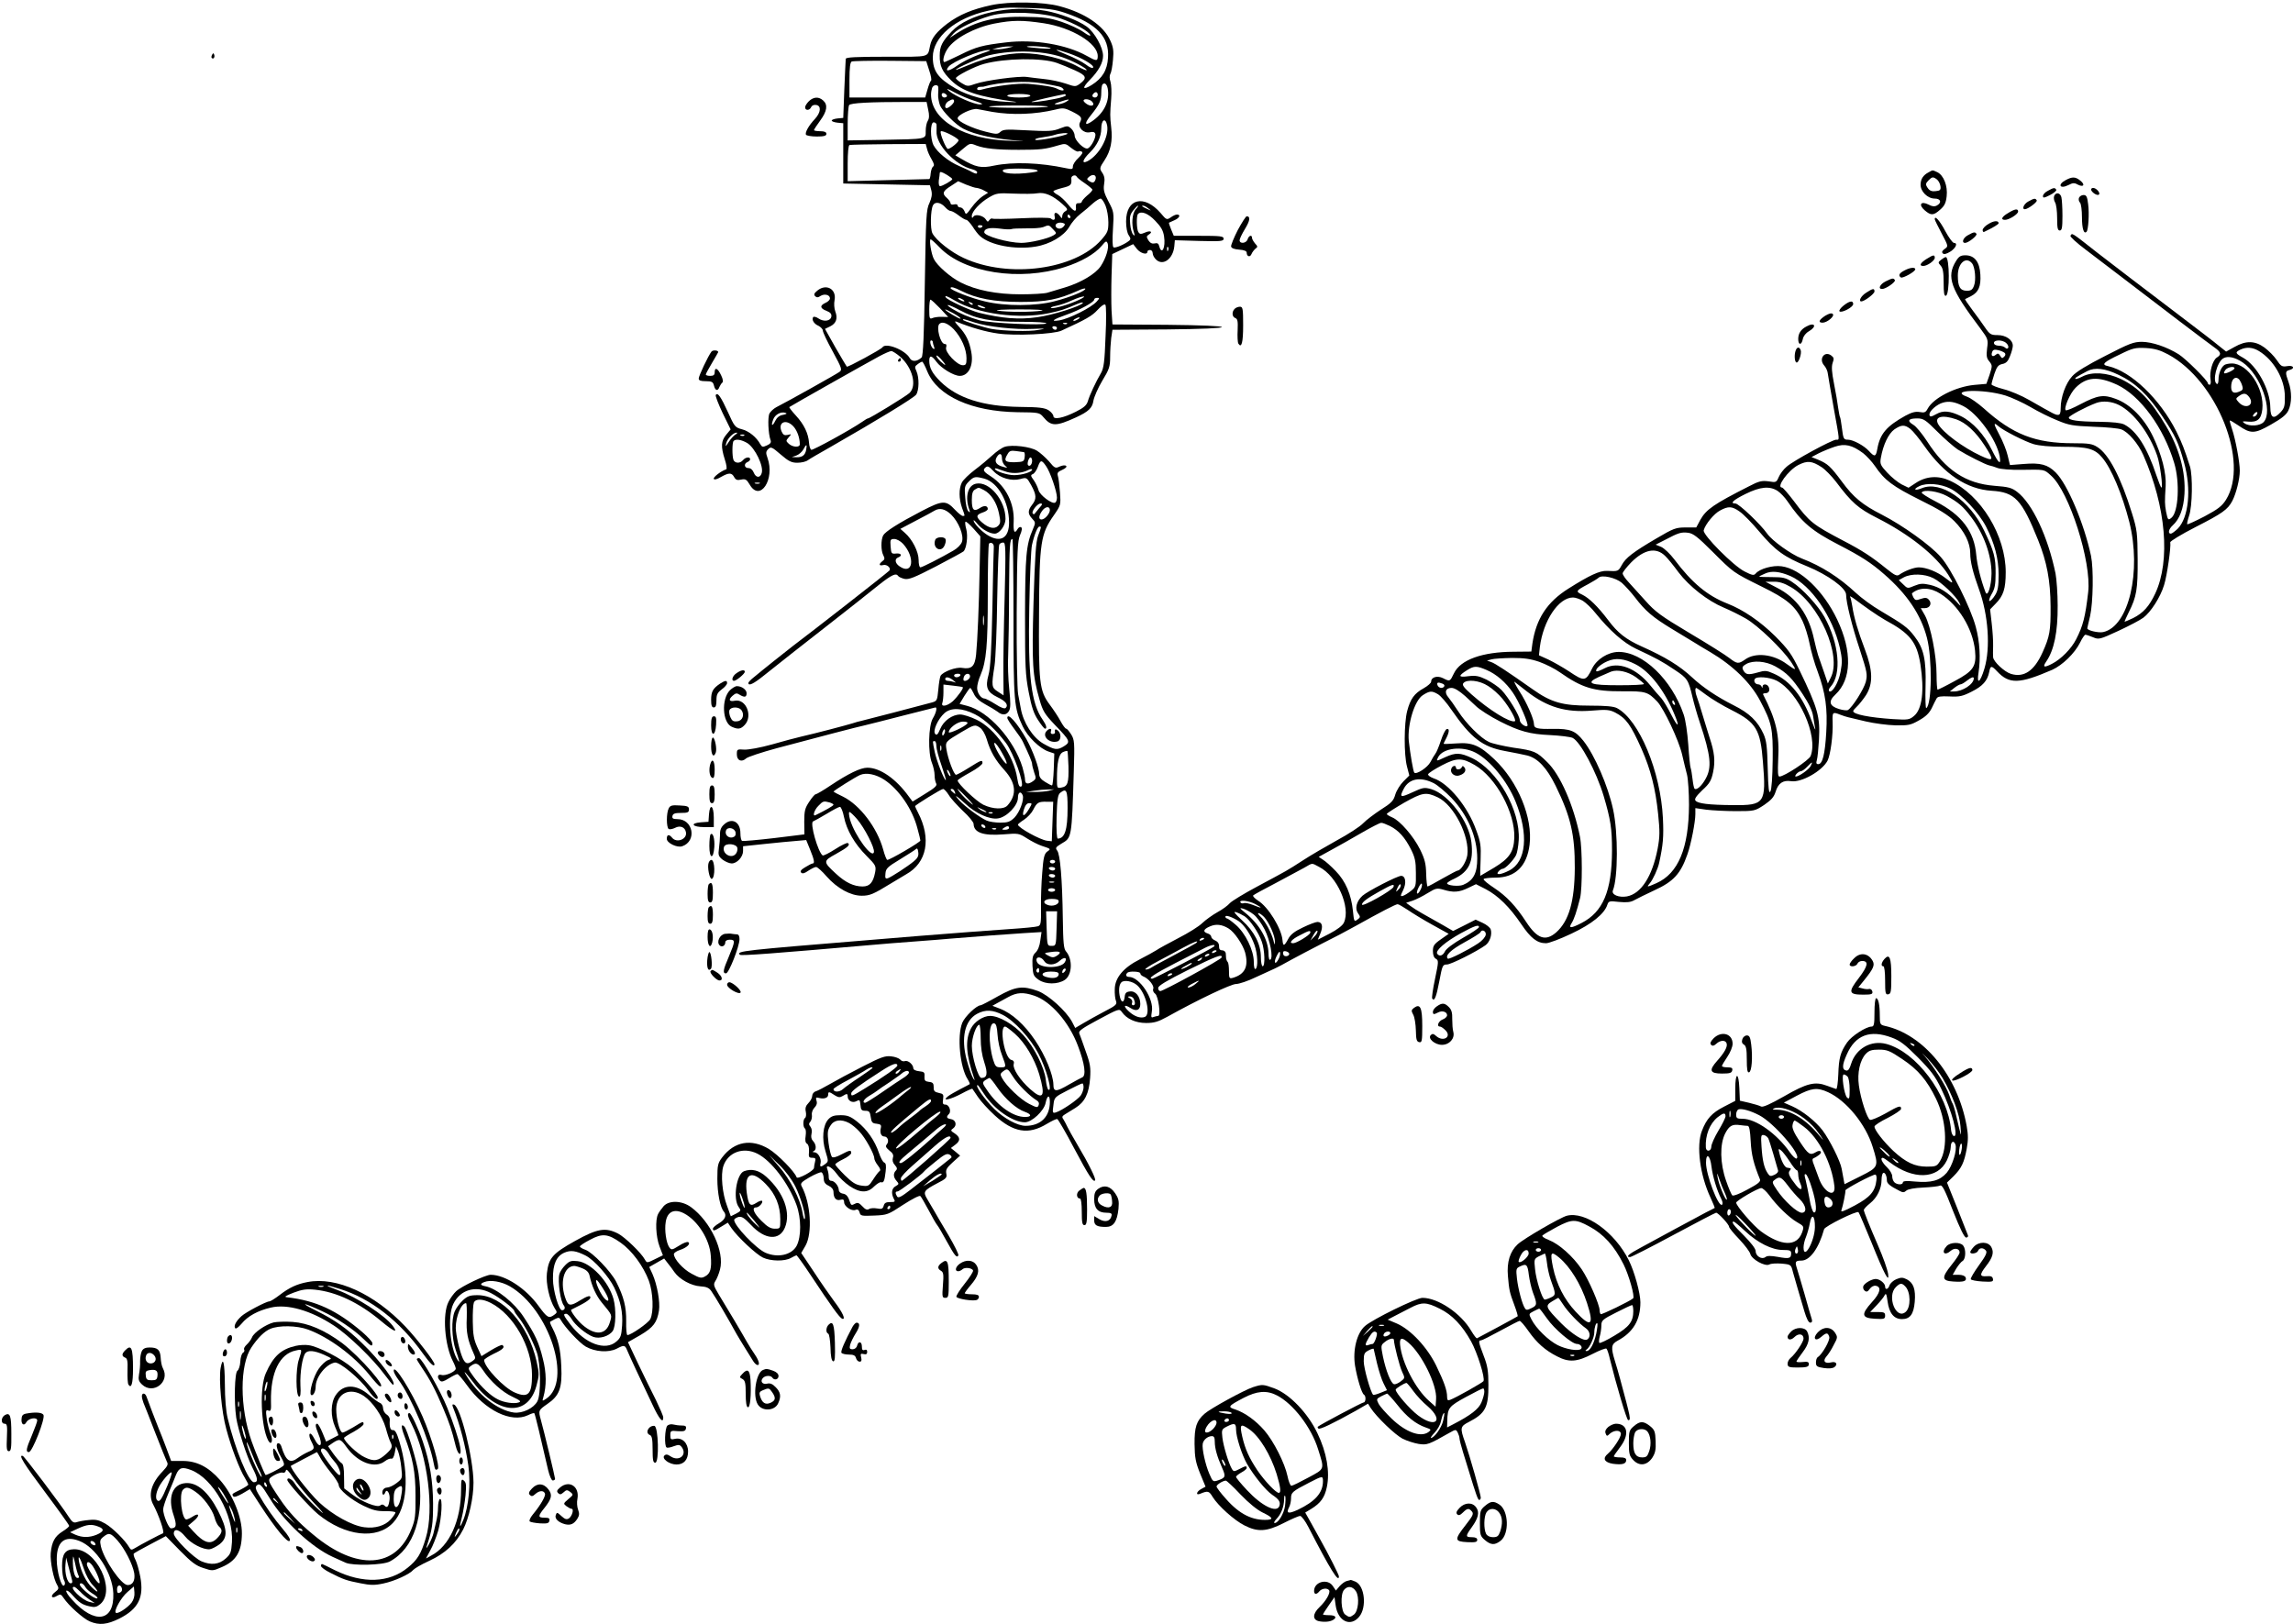 <?xml version="1.0" standalone="no"?>
<!DOCTYPE svg PUBLIC "-//W3C//DTD SVG 20010904//EN"
 "http://www.w3.org/TR/2001/REC-SVG-20010904/DTD/svg10.dtd">
<svg version="1.0" xmlns="http://www.w3.org/2000/svg"
 width="1293pt" height="916pt" viewBox="0 0 1293 916"
 preserveAspectRatio="xMidYMid meet">
<g transform="translate(0,916) scale(0.1,-0.1)"
fill="#000000" stroke="none">
<path d="M5590 9131 c-108 -23 -181 -54 -248 -104 -60 -46 -88 -80 -97 -123
-16 -70 7 -64 -246 -64 -176 0 -229 -3 -230 -12 -1 -7 -4 -85 -8 -173 l-6
-160 -32 -3 c-18 -2 -33 -7 -33 -12 0 -5 15 -10 33 -12 l32 -3 0 -170 0 -170
244 -5 245 -5 8 -30 c5 -21 2 -41 -11 -70 -18 -36 -20 -77 -26 -450 -4 -295
-10 -413 -18 -421 -25 -24 -55 -26 -67 -4 -25 46 -136 90 -154 61 -8 -12 -196
-114 -201 -109 -2 2 -31 51 -64 108 l-59 105 29 14 c35 17 44 46 29 85 -6 16
-8 44 -4 63 12 63 -47 95 -97 54 -18 -15 -21 -22 -13 -31 9 -9 17 -9 31 1 23
14 53 6 53 -14 0 -8 -11 -19 -25 -25 -33 -15 -32 -31 5 -45 22 -9 30 -17 28
-32 -4 -26 -42 -32 -73 -11 -13 9 -26 12 -30 7 -9 -15 5 -38 31 -49 13 -7 24
-19 24 -27 0 -9 25 -62 56 -118 52 -96 54 -103 37 -115 -16 -12 -287 -164
-356 -199 -15 -8 -32 -24 -38 -35 -11 -21 -7 -116 6 -150 5 -13 0 -21 -20 -30
-24 -11 -28 -10 -38 7 -21 39 -64 74 -104 84 -38 10 -42 16 -78 96 -40 87 -58
114 -69 97 -3 -5 15 -51 39 -102 l45 -92 -25 -30 c-29 -35 -31 -66 -8 -139 10
-30 13 -54 8 -56 -30 -10 -75 -45 -70 -54 4 -6 19 -2 41 11 44 25 60 25 74 -1
9 -16 18 -19 39 -14 25 5 31 1 49 -29 58 -99 143 31 100 151 -10 28 -10 36 4
50 15 15 21 12 71 -31 44 -38 61 -46 93 -46 22 0 49 6 59 14 11 8 70 42 130
76 262 150 467 275 481 294 17 25 18 95 2 132 -11 23 -10 28 7 40 10 8 22 14
25 14 4 0 17 -25 29 -55 58 -139 249 -226 509 -230 119 -1 124 -2 145 -27 45
-54 71 -54 185 -2 71 33 92 53 98 95 4 21 26 72 50 112 39 64 44 79 44 133 0
34 3 82 6 107 l7 47 308 2 c198 2 309 7 309 13 0 6 -111 11 -309 13 l-308 2
-5 78 c-2 42 -2 131 0 198 l4 121 59 28 59 28 21 -27 c20 -25 59 -36 59 -16 0
6 7 10 15 10 8 0 15 -8 15 -18 0 -11 9 -27 20 -37 39 -36 95 5 102 76 l3 34
138 -4 c121 -3 137 -2 137 13 0 14 -17 16 -141 16 l-140 0 -15 36 c-8 20 -14
37 -12 38 2 1 15 7 31 14 28 12 37 32 14 32 -7 0 -23 -7 -35 -16 -22 -15 -25
-15 -57 24 -93 107 -195 83 -195 -47 0 -34 6 -65 15 -78 11 -16 12 -23 2 -31
-26 -21 -78 -43 -88 -37 -6 4 -7 42 -3 103 6 95 5 98 -25 155 -25 48 -30 66
-25 98 5 28 2 46 -10 64 -17 25 -16 28 13 72 34 52 46 108 37 185 -7 63 -7 74
0 161 3 37 1 80 -4 96 -6 17 -6 34 -1 44 6 9 12 45 15 79 5 51 2 72 -15 109
-38 85 -143 156 -286 194 -92 25 -281 28 -385 6z m417 -44 c177 -60 249 -135
241 -252 -4 -71 -32 -117 -93 -155 -51 -31 -55 -17 -9 30 49 50 74 96 74 135
0 48 -48 133 -92 165 -48 35 -153 75 -232 89 -198 36 -436 -17 -529 -116 -55
-58 -68 -84 -68 -136 -1 -59 14 -91 65 -141 64 -62 152 -91 361 -120 17 -3 -8
-3 -55 0 -104 5 -211 33 -282 75 -99 58 -128 98 -128 177 0 113 128 221 310
261 83 19 94 20 230 16 110 -3 148 -8 207 -28z m-27 -31 c82 -29 161 -73 168
-94 2 -8 -15 0 -38 17 -24 17 -80 43 -124 58 -67 22 -102 27 -206 28 -166 4
-278 -24 -390 -96 l-35 -23 23 26 c27 29 118 73 207 99 95 28 296 20 395 -15z
m-95 -27 c158 -24 305 -113 305 -185 0 -30 -7 -30 -62 1 -114 64 -299 95 -454
76 -135 -16 -169 -25 -259 -70 -46 -22 -86 -41 -89 -41 -14 0 -4 44 18 76 40
59 152 119 263 141 104 20 158 20 278 2z m-200 -139 c-16 -4 -43 -8 -60 -8
l-30 0 30 8 c17 4 44 8 60 8 l30 0 -30 -8z m235 0 c15 -5 -6 -6 -50 -3 -41 3
-77 7 -79 9 -8 8 105 2 129 -6z m-355 -22 c-70 -23 -133 -53 -172 -81 -42 -30
-68 -32 -44 -3 24 29 179 94 226 94 13 0 10 -3 -10 -10z m445 -38 c59 -23 124
-60 117 -66 -2 -2 -24 7 -48 20 -80 45 -210 76 -315 76 -83 0 -212 -28 -295
-64 -43 -18 -79 -32 -79 -30 0 10 142 72 190 83 144 33 320 25 430 -19z m15
30 c74 -25 147 -68 139 -81 -3 -6 -21 1 -41 17 -20 15 -68 40 -107 55 -82 33
-76 38 9 9z m-65 -55 c23 -8 69 -27 102 -42 64 -29 70 -43 28 -75 -25 -18 -27
-18 -82 1 -31 10 -84 22 -119 25 -35 4 -80 9 -99 12 -45 6 -232 -19 -290 -39
-42 -15 -46 -15 -77 4 -18 11 -33 24 -33 28 0 12 109 68 160 81 119 32 326 35
410 5z m-720 -43 c10 -29 14 -54 10 -57 -4 -2 -13 -25 -20 -50 l-13 -45 -213
0 -214 0 0 99 c0 70 4 101 13 104 6 3 104 5 216 4 l204 -2 17 -53z m637 -72
c101 -18 106 -19 117 -30 13 -13 -8 -14 -32 -1 -20 11 -74 20 -162 28 -58 5
-193 -12 -267 -33 -14 -4 -23 -2 -23 5 0 6 7 11 15 11 8 0 17 1 20 1 93 27
244 35 332 19z m371 -41 c7 -68 -27 -132 -96 -177 -37 -24 -37 -6 1 40 47 59
57 80 57 126 0 21 3 42 7 46 14 14 28 -2 31 -35z m-957 19 c1 -7 0 -26 -1 -41
-1 -16 4 -43 10 -60 14 -35 89 -111 132 -133 67 -35 187 -60 323 -68 33 -2 6
-2 -60 0 -258 7 -445 116 -445 261 0 12 3 28 6 37 7 19 34 21 35 4z m208 -78
c42 -14 49 -18 28 -19 -32 -1 -141 46 -177 77 -18 16 -8 13 34 -10 32 -17 84
-39 115 -48z m-159 29 c0 -5 -7 -9 -15 -9 -8 0 -15 7 -15 15 0 9 6 12 15 9 8
-4 15 -10 15 -15z m850 6 c0 -8 -7 -15 -15 -15 -16 0 -20 12 -8 23 11 12 23 8
23 -8z m-380 -5 c0 -6 -28 -10 -65 -10 -37 0 -65 4 -65 10 0 6 28 10 65 10 37
0 65 -4 65 -10z m200 2 c0 -4 -26 -13 -57 -19 -72 -15 -153 -24 -133 -16 12 5
139 34 183 42 4 0 7 -3 7 -7z m-630 -33 c0 -12 -29 -38 -42 -39 -15 0 -8 29
10 39 23 14 32 13 32 0z m630 -4 c-14 -8 -36 -14 -50 -14 -20 1 -17 4 15 14
53 18 66 18 35 0z m149 1 c17 -20 -3 -30 -29 -14 -11 7 -20 16 -20 20 0 14 37
9 49 -6z m-925 -45 c7 -30 6 -49 -2 -62 -7 -10 -12 -36 -12 -58 0 -47 11 -45
-252 -50 l-188 -3 0 94 c0 51 4 98 8 105 8 12 111 18 332 18 l105 0 9 -44z
m674 17 c-31 -8 -308 -8 -330 0 -10 4 66 7 168 7 102 0 175 -3 162 -7z m-313
-29 c111 -19 241 -15 357 13 43 11 52 9 93 -11 53 -27 59 -34 45 -61 -15 -28
21 -64 56 -56 16 4 26 2 30 -8 7 -18 -22 -75 -42 -83 -20 -8 -74 45 -74 72 0
12 -9 30 -20 40 -18 16 -22 16 -59 2 -45 -18 -62 -19 -214 -11 -91 5 -111 4
-126 -10 -16 -14 -23 -14 -82 1 -77 19 -159 58 -159 76 0 19 81 57 110 52 14
-3 52 -10 85 -16z m648 -76 c12 -64 -44 -167 -110 -202 -36 -18 -29 8 13 49
41 40 64 89 64 135 0 50 24 64 33 18z m-962 5 c1 -7 0 -24 0 -38 -5 -74 104
-191 202 -215 15 -4 27 -11 27 -16 0 -11 -6 -11 -28 0 -9 6 -42 21 -72 34 -63
27 -124 77 -146 118 -19 39 -19 129 1 129 8 0 15 -6 16 -12z m124 -88 c5 -8
-45 -50 -60 -50 -10 0 -47 89 -40 99 5 9 90 -32 100 -49z m614 35 c-12 -11
-169 -41 -180 -34 -7 4 8 10 37 14 27 4 60 10 74 15 27 9 76 13 69 5z m-792
-83 c3 -15 15 -42 26 -60 14 -24 17 -36 9 -41 -6 -4 -12 -21 -14 -39 -1 -18
-5 -32 -8 -32 -3 0 -107 -3 -232 -6 l-228 -6 0 100 c0 59 4 102 10 104 6 2
105 4 220 5 l210 1 7 -26z m280 17 c46 -17 111 -24 238 -24 122 0 148 3 222
25 40 12 43 11 73 -14 18 -14 36 -24 41 -20 5 3 14 2 20 -2 7 -4 -1 -17 -20
-35 -17 -15 -31 -37 -31 -47 0 -17 -4 -18 -37 -11 -149 32 -299 37 -407 15
-74 -16 -103 -10 -185 38 l-34 20 39 33 c44 37 43 37 81 22z m338 -138 c14 -6
7 -9 -29 -14 -95 -13 -173 -6 -160 14 6 11 161 11 189 0z m-504 -28 c16 -10
29 -20 29 -23 0 -8 -56 -40 -69 -40 -6 0 -9 13 -7 33 3 17 5 35 5 40 1 11 10
9 42 -10z m836 -27 c-7 -18 -16 -20 -37 -6 -13 9 -12 12 4 25 23 17 42 5 33
-19z m-105 17 c2 -5 22 -21 46 -37 23 -16 42 -32 42 -36 0 -5 -13 -20 -30 -33
-16 -14 -30 -30 -30 -35 0 -5 -8 -9 -17 -8 -13 1 -17 -5 -16 -21 4 -33 -11
-28 -45 15 -17 21 -42 44 -56 52 -14 7 -26 17 -26 21 0 4 23 12 50 19 49 12
54 17 51 53 -2 16 24 25 31 10z m-564 -63 c9 -1 28 -7 40 -14 l24 -13 -30 -19
c-17 -11 -45 -39 -63 -64 -30 -42 -33 -43 -40 -22 -5 12 -15 22 -24 22 -8 0
-15 5 -15 11 0 6 -9 9 -20 6 -12 -3 -20 0 -20 7 0 6 -9 19 -20 29 -29 25 -25
39 22 68 l41 27 44 -19 c25 -10 52 -19 61 -19z m482 -90 c31 -28 33 -32 18
-41 -10 -5 -18 -18 -18 -27 -1 -16 -2 -16 -14 1 -18 23 -35 22 -29 -3 5 -21
-6 -26 -22 -12 -6 5 -80 5 -165 1 -85 -4 -159 -5 -164 -2 -4 3 -12 -1 -17 -8
-8 -12 -11 -11 -19 2 -13 23 -61 34 -71 17 -7 -10 -9 -9 -9 4 0 25 46 75 96
104 42 25 51 26 142 22 53 -2 113 -2 132 2 41 7 86 -12 140 -60z m244 -10 c9
-22 16 -64 16 -94 0 -48 -4 -58 -40 -99 -149 -169 -524 -219 -776 -102 -70 32
-155 99 -176 139 -13 24 -11 131 3 158 12 23 45 17 71 -13 9 -10 22 -19 29
-19 7 0 27 -11 45 -25 18 -14 37 -25 43 -25 6 0 21 -17 35 -37 13 -21 32 -46
43 -55 57 -51 197 -78 312 -59 82 13 161 60 191 112 12 22 39 54 61 71 23 18
55 45 72 61 17 15 37 27 43 27 7 0 19 -18 28 -40z m170 -21 c-20 -22 -25 -86
-10 -129 6 -20 6 -23 -4 -13 -7 6 -15 33 -17 60 -4 39 -1 53 17 76 12 15 24
27 27 27 3 0 -2 -9 -13 -21z m72 5 c18 -14 18 -14 -6 -3 -31 14 -36 19 -24 19
6 0 19 -7 30 -16z m38 -69 c33 -34 45 -55 50 -88 10 -63 -13 -109 -27 -56 -4
16 -11 20 -26 16 -14 -3 -25 2 -35 17 -12 20 -12 24 2 33 26 16 8 25 -22 11
-23 -10 -29 -9 -37 3 -10 16 -12 92 -2 102 18 19 57 4 97 -38z m-479 25 c3 -5
1 -10 -4 -10 -6 0 -11 5 -11 10 0 6 2 10 4 10 3 0 8 -4 11 -10z m-36 -56 c-14
-17 -35 -18 -45 -3 -9 15 13 28 37 22 15 -4 17 -8 8 -19z m-459 2 c0 -11 -19
-15 -25 -6 -3 5 1 10 9 10 9 0 16 -2 16 -4z m398 -19 c21 -22 21 -23 3 -34
-30 -19 -134 -43 -182 -43 -75 1 -209 39 -209 60 0 21 29 28 85 21 33 -5 64
-6 69 -3 5 3 42 4 82 4 40 -1 83 2 96 7 32 13 32 14 56 -12z m-639 -103 c138
-143 451 -192 706 -110 91 29 168 73 207 119 24 29 27 30 34 14 9 -24 -10 -84
-39 -128 -29 -44 -112 -93 -201 -120 -39 -12 -84 -25 -100 -30 -16 -5 -84 -9
-151 -9 -134 0 -252 23 -338 67 -56 28 -133 95 -151 132 -15 29 -28 111 -18
111 4 0 27 -21 51 -46z m1288 -16 c-3 -8 -6 -5 -6 6 -1 11 2 17 5 13 3 -3 4
-12 1 -19z m-1168 -228 c87 -44 188 -63 336 -63 146 0 213 14 323 63 23 11 42
16 42 11 0 -12 -84 -47 -173 -70 -104 -28 -279 -29 -393 -1 -75 17 -194 64
-194 75 0 10 22 4 59 -15z m-35 -55 c129 -76 362 -107 533 -71 68 15 84 20
156 51 22 9 36 12 33 6 -12 -18 -172 -69 -256 -80 -104 -15 -201 -7 -330 25
-53 14 -177 71 -187 87 -8 13 7 8 51 -18z m701 4 c-54 -26 -143 -52 -158 -46
-6 2 6 8 28 12 22 4 63 18 90 31 60 27 97 30 40 3z m-655 1 c8 -5 11 -10 5
-10 -5 0 -17 5 -25 10 -8 5 -10 10 -5 10 6 0 17 -5 25 -10z m755 -10 c-32 -36
-157 -98 -212 -107 -53 -8 -36 5 41 32 74 26 156 71 156 85 0 6 7 10 17 10 14
0 14 -2 -2 -20z m-884 -39 l46 -49 -36 1 c-20 1 -44 -3 -53 -7 -16 -7 -18 -2
-18 48 0 31 3 56 7 56 4 0 28 -22 54 -49z m184 21 c-3 -3 -11 0 -18 7 -9 10
-8 11 6 5 10 -3 15 -9 12 -12z m749 -181 c-5 -140 -10 -177 -25 -204 -29 -49
-66 -128 -75 -161 -7 -22 -23 -36 -67 -58 -71 -36 -127 -47 -127 -25 0 8 -12
23 -27 33 -23 14 -52 18 -163 19 -207 3 -351 49 -447 143 -46 46 -63 77 -63
118 0 32 14 30 40 -6 26 -36 98 -80 132 -80 50 0 79 59 65 134 -11 62 -30 101
-71 145 -23 25 -26 32 -11 26 78 -32 165 -57 232 -66 95 -14 315 -4 358 16
140 64 173 83 204 117 21 23 38 35 44 29 5 -5 6 -80 1 -180z m-823 150 c95
-51 176 -66 346 -66 88 0 148 -4 143 -9 -13 -13 -317 1 -375 17 -63 18 -111
38 -155 65 -51 32 -22 27 41 -7z m134 19 c13 -6 15 -9 5 -9 -8 0 -22 4 -30 9
-18 12 -2 12 25 0z m-129 -67 c-4 -5 -86 44 -86 51 0 3 20 -7 46 -21 25 -14
43 -27 40 -30z m458 45 c-50 -9 -198 -9 -248 0 -22 4 33 7 124 7 91 0 146 -3
124 -7z m206 -48 c-8 -5 -19 -10 -25 -10 -5 0 -3 5 5 10 8 5 20 10 25 10 6 0
3 -5 -5 -10z m-584 -19 c75 -24 226 -41 329 -36 74 3 76 2 30 -6 -49 -10 -197
-6 -265 6 -43 8 -160 45 -160 51 0 6 2 6 66 -15z m-118 -38 c43 -46 72 -112
72 -164 0 -33 -3 -39 -21 -39 -32 0 -102 74 -94 100 4 14 2 20 -8 20 -24 0
-49 94 -30 113 16 16 48 4 81 -30z m639 31 c-3 -3 -12 -4 -19 -1 -8 3 -5 6 6
6 11 1 17 -2 13 -5z m-57 -24 c0 -5 -4 -10 -9 -10 -6 0 -13 5 -16 10 -3 6 1
10 9 10 9 0 16 -4 16 -10z m-700 -79 c0 -5 3 -17 7 -27 4 -11 3 -15 -4 -11
-14 9 -24 47 -12 47 5 0 9 -4 9 -9z m-184 -83 c70 -62 96 -164 52 -205 -21
-19 -223 -143 -234 -143 -3 0 -17 -8 -32 -19 -67 -46 -277 -161 -287 -158 -6
3 -12 21 -13 40 -4 53 -28 103 -74 153 -22 24 -39 46 -37 48 5 5 439 250 508
287 30 16 60 29 67 29 7 0 30 -15 50 -32z m254 -45 c0 -4 -11 4 -25 17 -14 13
-25 28 -25 33 0 6 11 -2 25 -17 14 -15 25 -30 25 -33z m-915 -283 c-20 -3 -34
-15 -43 -33 -17 -35 -26 -30 -12 7 10 28 45 47 70 37 10 -3 5 -7 -15 -11z m59
-65 c21 -23 36 -64 36 -101 0 -19 -40 -17 -62 3 -17 16 -17 17 -1 36 17 19 17
20 -5 14 -18 -4 -26 0 -34 18 -24 53 24 75 66 30z m-327 -46 c-10 -6 -27 -25
-38 -42 -18 -28 -20 -29 -14 -7 7 27 40 60 59 60 6 0 3 -5 -7 -11z m50 -5 c-3
-3 -12 -4 -19 -1 -8 3 -5 6 6 6 11 1 17 -2 13 -5z m17 -43 c44 -28 94 -131 81
-170 -9 -29 -33 -26 -45 4 -6 15 -17 25 -30 25 -23 0 -27 25 -5 34 8 3 15 10
15 16 0 15 -26 12 -40 -5 -16 -20 -46 -19 -54 1 -8 21 -8 99 1 107 12 13 45 7
77 -12z m332 -38 c-6 -31 -22 -43 -56 -42 l-25 1 26 9 c14 5 32 21 39 34 17
32 22 32 16 -2z m-263 -190 c-7 -2 -19 -2 -25 0 -7 3 -2 5 12 5 14 0 19 -2 13
-5z"/>
<path d="M5065 7130 c-3 -5 -1 -10 4 -10 6 0 11 5 11 10 0 6 -2 10 -4 10 -3 0
-8 -4 -11 -10z"/>
<path d="M1196 8851 c-4 -7 -5 -15 -2 -18 9 -9 19 4 14 18 -4 11 -6 11 -12 0z"/>
<path d="M4562 8590 c-12 -12 -22 -27 -22 -35 0 -20 26 -19 34 1 4 9 15 14 28
12 30 -4 27 -42 -6 -78 -36 -38 -58 -78 -51 -90 3 -5 31 -10 61 -10 41 0 54 4
54 15 0 10 -11 15 -35 15 -19 0 -35 3 -35 6 0 4 16 28 35 54 39 53 44 89 17
113 -25 23 -54 21 -80 -3z"/>
<path d="M10875 8188 c-31 -16 -45 -39 -45 -70 0 -39 40 -78 80 -78 34 0 41
-23 12 -39 -13 -7 -27 -6 -47 5 -43 22 -59 0 -22 -32 36 -31 50 -30 88 4 24
21 32 38 36 75 7 58 -17 119 -53 136 -29 13 -24 13 -49 -1z m47 -40 c9 -7 18
-24 20 -38 3 -21 -2 -26 -27 -28 -19 -3 -33 2 -42 14 -17 23 -16 29 3 48 19
19 25 20 46 4z"/>
<path d="M11648 8144 c-47 -25 -33 -52 15 -28 25 13 34 14 53 3 33 -17 44 -1
15 22 -28 23 -46 23 -83 3z"/>
<path d="M11548 8084 c-16 -8 -28 -21 -28 -30 0 -12 7 -11 40 6 23 12 38 25
35 30 -8 13 -15 12 -47 -6z"/>
<path d="M11792 8088 c6 -16 36 -34 44 -25 9 9 -15 37 -33 37 -8 0 -13 -5 -11
-12z"/>
<path d="M11583 8054 c-3 -9 -1 -25 5 -35 7 -10 12 -50 12 -89 0 -56 3 -70 15
-70 12 0 15 16 15 83 0 45 -3 92 -6 105 -7 26 -32 29 -41 6z"/>
<path d="M11723 8044 c-3 -8 -1 -20 6 -27 6 -6 11 -43 11 -83 0 -64 11 -97 26
-81 10 10 16 103 9 154 -5 44 -10 53 -26 53 -11 0 -22 -7 -26 -16z"/>
<path d="M11438 8024 c-25 -13 -39 -44 -20 -44 17 0 72 41 67 50 -8 13 -14 12
-47 -6z"/>
<path d="M11323 7958 c-36 -21 -43 -38 -17 -38 23 0 74 32 74 47 0 18 -19 15
-57 -9z"/>
<path d="M6980 7863 c-22 -43 -39 -85 -38 -93 2 -10 18 -16 46 -18 28 -2 42
-8 42 -17 0 -22 19 -28 27 -8 4 10 14 23 22 30 14 10 14 13 -2 30 -9 11 -17
25 -17 31 0 20 -18 14 -25 -8 -7 -23 -45 -27 -45 -5 0 8 14 37 31 65 28 46 31
70 9 70 -5 0 -27 -35 -50 -77z"/>
<path d="M10910 7923 c0 -4 18 -40 39 -80 38 -72 38 -72 17 -87 -14 -10 -18
-17 -11 -25 7 -7 20 -4 43 10 32 21 43 49 20 49 -7 0 -29 30 -49 67 -31 59
-60 91 -59 66z"/>
<path d="M11213 7897 c-18 -10 -33 -26 -33 -34 0 -8 3 -13 8 -11 51 24 82 43
82 49 0 16 -27 15 -57 -4z"/>
<path d="M11098 7834 c-28 -14 -39 -44 -17 -44 18 0 70 41 64 51 -8 12 -15 11
-47 -7z"/>
<path d="M11675 7830 c-3 -5 36 -41 87 -79 51 -39 147 -112 214 -163 191 -147
473 -361 510 -387 39 -27 42 -41 14 -58 -23 -15 -42 -81 -35 -122 3 -18 1 -31
-5 -31 -5 0 -10 4 -10 8 0 15 -125 139 -165 164 -68 42 -149 69 -206 70 -48 0
-71 -9 -207 -79 -102 -52 -165 -90 -187 -115 -37 -40 -65 -118 -65 -180 0 -27
-4 -38 -15 -38 -15 0 -21 3 -161 83 -43 25 -109 53 -146 62 -38 10 -68 22 -68
27 0 5 7 32 16 59 14 41 22 51 45 56 21 4 32 15 43 44 9 22 16 48 16 59 0 33
-39 60 -86 60 -37 0 -44 4 -70 42 -16 24 -49 69 -73 101 -24 32 -42 59 -40 60
2 1 17 9 34 17 42 22 56 55 52 122 -4 71 -33 108 -84 108 -27 0 -37 -6 -53
-32 -56 -90 -32 -157 138 -382 42 -57 44 -61 37 -111 -5 -42 -3 -56 13 -74 17
-22 17 -25 1 -75 l-18 -51 -68 -6 c-106 -10 -231 -74 -263 -134 -11 -21 -18
-24 -45 -19 -23 4 -44 -1 -81 -21 -106 -59 -143 -102 -158 -187 -8 -45 -15
-47 -47 -12 -28 31 -90 64 -118 64 -25 0 -27 4 -35 69 -4 29 -8 57 -11 60 -2
4 -6 27 -10 52 -3 24 -13 85 -23 134 -13 66 -15 97 -8 118 9 24 7 31 -8 42
-38 28 -72 -20 -40 -56 10 -11 20 -32 21 -47 2 -15 17 -101 33 -192 35 -194
34 -180 14 -180 -23 0 -242 -119 -279 -152 -18 -15 -38 -42 -45 -59 -13 -30
-15 -31 -57 -24 -38 5 -54 2 -111 -28 -197 -100 -241 -130 -274 -189 l-23 -43
-60 0 c-55 0 -68 -5 -165 -62 -131 -77 -173 -109 -195 -150 -20 -36 -20 -36
-83 -33 -42 2 -99 -25 -218 -100 -121 -76 -182 -171 -203 -310 l-6 -45 -100
-1 c-177 -1 -299 -45 -336 -121 -23 -48 -23 -48 -62 -28 -32 16 -67 6 -67 -20
0 -7 -19 -24 -42 -37 -53 -29 -75 -60 -93 -128 -18 -68 -19 -247 -1 -314 l13
-50 -33 -33 c-18 -18 -39 -51 -46 -74 -10 -36 -22 -48 -82 -86 -38 -25 -83
-59 -100 -77 -17 -18 -83 -61 -146 -95 -63 -35 -151 -86 -195 -115 -90 -58
-78 -51 -257 -147 -73 -39 -142 -81 -153 -93 -11 -13 -42 -36 -70 -51 -27 -15
-66 -43 -85 -61 -19 -19 -80 -57 -135 -85 -55 -29 -111 -59 -125 -69 -14 -9
-56 -32 -93 -51 -91 -46 -140 -103 -141 -168 -1 -25 2 -56 7 -67 7 -19 -1 -26
-65 -59 -40 -21 -94 -51 -119 -66 l-46 -27 -18 35 c-34 62 -132 150 -191 173
-88 32 -126 27 -228 -30 -49 -28 -92 -50 -96 -50 -23 0 -89 -63 -104 -99 -30
-75 -13 -252 31 -319 8 -13 13 -25 11 -27 -2 -1 -25 -14 -53 -28 -27 -14 -59
-32 -70 -41 -37 -29 12 -19 76 15 33 18 61 30 62 28 2 -2 16 -24 32 -47 16
-24 58 -70 93 -102 106 -98 192 -112 295 -49 27 16 53 29 59 27 5 -2 48 -75
94 -163 84 -158 108 -194 119 -183 7 7 -35 93 -100 202 -26 44 -51 89 -56 100
-5 12 -15 29 -21 40 -11 15 -10 20 6 30 10 6 37 23 60 37 53 33 77 81 83 169
4 57 1 80 -25 151 -16 46 -32 91 -36 100 -6 14 16 29 109 79 114 61 117 62
131 42 27 -39 78 -62 137 -62 45 0 68 7 119 35 176 98 360 185 388 185 17 0
68 17 113 39 45 21 93 43 107 49 14 6 54 28 90 48 36 20 115 61 175 92 61 30
144 74 185 97 147 82 230 125 241 125 6 0 31 -15 57 -32 26 -18 88 -56 139
-84 l92 -51 -44 -31 c-39 -27 -45 -37 -45 -66 0 -23 6 -38 17 -44 16 -9 15
-17 -5 -113 -12 -56 -19 -106 -16 -111 12 -19 23 7 40 97 17 90 19 95 43 95
23 0 168 73 218 109 24 18 38 60 29 89 -4 11 -24 27 -46 37 l-39 18 -63 -32
-64 -32 -64 37 c-36 20 -85 48 -110 62 -25 14 -55 33 -68 43 l-23 17 37 12
c20 7 58 26 85 43 46 28 52 29 88 19 56 -17 89 -15 140 10 l44 21 55 -28 c70
-37 135 -101 200 -197 54 -80 90 -108 140 -108 16 0 80 24 143 54 115 54 187
112 203 164 7 20 12 21 65 15 44 -4 66 -2 87 10 16 9 67 34 114 56 107 49 147
93 185 202 20 55 45 183 45 227 l0 34 63 -9 c34 -4 109 -8 167 -8 103 0 106 1
158 35 39 27 55 44 64 73 15 50 42 68 88 61 58 -9 174 57 205 115 17 33 32
145 29 220 -2 55 0 57 43 40 15 -6 35 -12 43 -14 8 -2 54 -13 101 -24 47 -11
123 -21 167 -22 73 -1 86 1 133 28 38 21 58 41 72 69 10 21 22 46 27 54 6 12
23 14 73 12 56 -3 74 1 125 27 62 31 89 61 99 111 7 37 13 37 44 4 69 -74 126
-72 311 8 58 26 127 93 157 153 12 25 26 45 30 45 5 0 24 -6 43 -14 33 -14 38
-13 144 36 60 28 123 61 140 74 42 31 97 117 117 184 17 53 40 217 35 241 -2
6 62 45 142 86 153 78 182 99 208 148 22 43 42 123 42 170 0 49 -24 177 -44
236 -8 24 -14 45 -12 47 2 2 23 -11 47 -27 71 -49 92 -49 186 5 60 34 86 55
97 79 20 41 20 107 1 160 -19 53 -19 62 5 68 34 9 23 28 -12 22 -30 -5 -36 -1
-60 35 -15 22 -46 53 -69 70 -54 39 -104 40 -169 3 l-47 -26 -39 31 c-21 18
-120 94 -219 169 -99 75 -227 173 -285 217 -58 44 -141 108 -185 142 -149 117
-139 111 -150 94z m-555 -155 c17 -21 24 -95 11 -127 -8 -22 -17 -28 -40 -28
-38 0 -51 23 -51 86 0 70 46 110 80 69z m194 -451 c9 -8 13 -20 10 -26 -4 -6
-10 -6 -17 1 -6 6 -21 11 -33 11 -13 0 -25 4 -28 9 -15 24 44 29 68 5z m912
-63 c276 -149 459 -608 326 -820 -22 -35 -45 -53 -120 -93 -52 -27 -96 -47
-98 -45 -3 2 2 24 10 48 19 53 21 226 5 278 -31 97 -44 131 -76 196 -93 185
-256 341 -386 370 -40 8 -26 22 67 66 73 36 87 39 147 36 50 -3 80 -12 125
-36z m512 19 c84 -51 146 -159 146 -257 1 -52 -3 -65 -23 -87 -40 -43 -58 -35
-59 27 -1 99 -75 235 -153 279 -45 25 -47 31 -16 46 34 16 69 14 105 -8z
m-1433 -11 c5 -6 4 -14 -4 -21 -10 -11 -14 -9 -22 5 -9 14 -14 16 -25 6 -18
-15 -29 -6 -20 17 5 12 13 14 34 9 15 -3 31 -11 37 -16z m1341 -53 c101 -69
174 -275 119 -336 -21 -23 -81 -27 -109 -7 -15 11 -12 12 21 9 52 -5 74 14 80
69 13 117 -81 259 -172 259 -16 0 -35 -4 -41 -8 -19 -12 -34 -49 -34 -82 0
-18 -4 -29 -10 -25 -26 16 1 123 37 144 25 15 66 6 109 -23z m-46 -33 c0 -10
-52 -34 -58 -28 -3 2 1 11 8 20 13 15 50 21 50 8z m-652 -38 c93 -44 165 -112
246 -234 73 -110 89 -143 122 -261 42 -149 26 -309 -36 -372 -16 -15 -33 -28
-39 -28 -18 0 -12 26 10 46 40 36 62 95 67 178 7 124 -28 255 -105 385 -84
142 -155 216 -253 263 -77 37 -163 43 -218 14 -19 -10 -36 -15 -39 -13 -4 5 5
11 67 44 43 22 100 16 178 -22z m-10 -55 c130 -61 263 -242 322 -441 33 -109
24 -277 -15 -309 -19 -16 -21 -14 -31 35 -7 41 -8 52 -2 145 4 72 -22 174 -71
277 -50 104 -128 183 -210 213 -69 26 -101 22 -200 -30 -41 -22 -78 -37 -82
-34 -14 8 23 96 55 127 62 62 127 66 234 17z m690 28 c5 -7 13 -23 16 -35 6
-19 2 -25 -20 -33 -32 -13 -46 0 -42 40 4 37 27 51 46 28z m-1319 -89 c34 -11
98 -40 141 -65 42 -25 110 -59 151 -75 66 -28 88 -31 204 -36 72 -2 142 -9
157 -15 40 -15 95 -80 124 -145 128 -291 154 -595 67 -781 -34 -72 -67 -109
-124 -138 -27 -13 -49 -22 -49 -20 0 2 11 26 24 53 44 87 51 129 50 298 -1
149 -3 167 -32 260 -63 204 -131 334 -196 374 -28 18 -49 21 -134 21 -215 0
-342 49 -506 197 -33 29 -74 58 -93 65 -109 39 90 46 216 7z m1375 -10 c31
-45 -22 -70 -60 -28 -18 20 -18 21 1 35 26 19 41 18 59 -7z m-1614 -49 c81
-41 188 -188 206 -284 9 -53 -6 -41 -44 36 -43 87 -108 158 -175 191 -62 30
-100 33 -137 12 -32 -18 -40 -18 -40 -2 0 20 43 57 76 66 34 10 66 5 114 -19z
m880 5 c83 -43 170 -158 214 -285 16 -45 34 -180 24 -180 -3 0 -15 30 -28 68
-52 157 -111 251 -182 288 -18 9 -64 14 -140 15 -123 1 -174 9 -172 24 2 10
93 59 154 82 38 14 89 9 130 -12z m775 -54 c-3 -6 -11 -11 -17 -11 -6 0 -6 6
2 15 14 17 26 13 15 -4z m-1694 -26 c54 -19 110 -70 161 -149 54 -84 51 -91
-24 -56 -97 45 -212 130 -239 178 -23 42 23 54 102 27z m-107 -69 c41 -41 93
-86 115 -101 55 -34 156 -85 178 -90 10 -2 31 -8 48 -15 17 -6 74 -11 130 -10
137 2 130 4 170 -32 103 -90 230 -488 210 -658 -16 -139 -29 -190 -68 -266
-27 -53 -85 -112 -136 -138 -44 -23 -55 -20 -33 12 45 65 66 168 65 317 0 66
-6 147 -12 180 -43 208 -131 396 -217 461 -30 23 -49 28 -128 34 -161 13 -274
87 -380 252 -27 41 -61 83 -77 92 -37 22 -29 36 21 36 36 0 47 -7 114 -74z
m345 30 c28 -25 149 -86 198 -101 31 -9 92 -15 169 -15 137 0 176 -11 218 -61
52 -61 113 -207 153 -363 70 -279 -3 -589 -147 -621 -26 -6 -90 9 -90 21 0 1
7 33 16 70 17 77 20 265 5 339 -39 182 -132 403 -199 470 -45 45 -86 56 -181
48 l-77 -6 -13 54 c-7 30 -28 82 -47 117 -33 62 -35 74 -5 48z m-496 -16 c14
-11 50 -55 80 -98 110 -156 237 -241 377 -250 132 -8 170 -48 263 -279 49
-122 69 -227 70 -373 1 -138 -5 -170 -45 -259 -47 -105 -105 -144 -178 -122
-37 11 -99 69 -101 94 -1 7 -1 35 0 62 1 28 -3 86 -8 129 l-9 79 30 31 c45 45
58 85 58 179 0 206 -140 436 -315 516 -65 30 -133 26 -192 -13 l-41 -27 -39
19 c-21 11 -58 41 -81 66 -39 42 -42 50 -36 84 13 74 43 136 76 160 40 27 58
28 91 2z m-267 -136 c19 -15 50 -48 67 -73 54 -80 100 -114 252 -190 108 -53
161 -86 195 -120 57 -57 90 -123 90 -182 0 -47 15 -108 49 -202 53 -145 66
-330 31 -448 -24 -80 -45 -94 -33 -21 12 79 7 173 -16 257 -29 108 -138 327
-197 393 -57 66 -217 180 -332 239 -110 56 -160 97 -226 187 -64 86 -80 100
-131 122 l-40 16 40 21 c22 11 63 28 90 37 58 20 99 10 161 -36z m-234 -79
c20 -13 56 -50 80 -81 90 -120 126 -151 232 -205 182 -92 333 -212 402 -321
33 -52 30 -55 -15 -19 -44 35 -109 61 -151 61 -27 0 -80 -20 -111 -42 -13 -9
-26 -2 -71 34 -84 68 -137 103 -245 159 -171 90 -189 104 -277 222 -32 42 -62
77 -67 77 -36 0 34 97 91 127 51 26 77 24 132 -12z m726 -121 c63 -31 160
-135 201 -214 49 -96 71 -181 71 -272 0 -65 -4 -90 -20 -115 -11 -18 -25 -33
-31 -33 -6 0 -1 17 11 38 18 30 23 53 23 117 1 90 -9 126 -64 241 -83 174
-246 285 -353 240 -39 -16 -51 -6 -13 12 41 20 119 14 175 -14z m-974 -13 c16
-11 41 -37 55 -58 81 -119 137 -167 288 -245 126 -65 184 -102 258 -167 129
-112 207 -228 241 -359 30 -116 28 -376 -4 -396 -4 -2 -6 53 -4 123 4 151 -10
215 -64 284 -37 48 -60 65 -190 142 -45 26 -108 72 -140 102 -92 86 -194 151
-304 193 -60 23 -167 100 -195 140 -37 53 -160 170 -179 170 -33 0 -14 19 57
54 83 41 136 46 181 17z m953 -28 c67 -37 92 -59 137 -118 72 -94 116 -216
116 -320 -1 -70 -22 -137 -34 -105 -27 71 -47 154 -52 209 -11 133 -82 227
-228 302 -47 24 -82 47 -80 51 12 19 93 7 141 -19z m-1168 -88 c20 -13 70 -64
111 -113 90 -107 141 -144 272 -197 115 -47 218 -122 218 -159 0 -44 33 -176
77 -309 42 -129 44 -141 34 -183 -11 -41 -75 -143 -101 -159 -5 -3 -28 -1 -50
6 -55 17 -62 43 -20 82 91 85 95 243 10 422 -77 162 -207 287 -314 301 -49 7
-124 -14 -146 -41 -10 -12 -20 -10 -63 12 -62 31 -237 207 -230 232 9 34 59
95 93 112 46 25 67 24 109 -6z m-154 -225 c121 -121 117 -118 278 -198 143
-70 190 -109 231 -194 14 -29 32 -87 40 -128 8 -41 28 -113 46 -159 44 -120
56 -207 48 -342 -7 -123 -21 -179 -45 -179 -11 0 -13 6 -8 23 4 12 9 64 12
115 7 129 -6 177 -110 392 -44 91 -63 117 -136 191 -85 84 -181 150 -271 185
-112 44 -199 116 -298 248 -24 32 -57 63 -74 71 l-32 13 55 28 c74 39 89 44
129 39 28 -4 53 -23 135 -105z m-265 -26 c14 -13 48 -55 75 -92 60 -79 164
-161 255 -199 36 -15 92 -43 125 -62 68 -39 205 -171 255 -245 33 -50 30 -51
-25 -11 -76 56 -177 67 -235 25 -37 -26 -45 -25 -89 9 -20 16 -120 79 -223
140 -163 97 -195 121 -250 183 -35 39 -78 86 -95 105 -18 19 -33 41 -33 49 0
7 22 35 48 62 74 74 141 87 192 36z m706 -113 c116 -51 238 -228 279 -406 13
-59 14 -80 4 -133 -11 -62 -49 -125 -65 -110 -4 5 0 16 9 25 63 71 48 243 -35
393 -35 63 -124 160 -183 198 -34 23 -51 27 -112 27 -40 0 -73 1 -73 3 0 2 15
9 33 17 37 17 82 12 143 -14z m806 -12 c46 -23 129 -102 147 -140 10 -21 8
-20 -16 7 -47 51 -97 83 -149 95 -41 9 -55 9 -89 -5 -38 -16 -39 -16 -63 8
l-25 24 29 16 c42 22 117 20 166 -5z m-1757 -26 c18 -16 52 -53 75 -83 58 -76
100 -112 209 -178 52 -31 109 -66 127 -77 17 -11 57 -35 88 -53 128 -76 228
-173 281 -274 66 -125 73 -156 71 -334 -1 -95 -6 -167 -13 -178 -8 -15 -12 14
-15 130 -3 123 -7 157 -24 195 -33 72 -80 117 -168 161 -95 48 -174 101 -234
157 -71 66 -151 115 -285 175 -89 40 -135 76 -190 150 -57 75 -106 123 -145
142 -39 18 -37 22 33 59 28 15 55 32 60 37 18 17 95 0 130 -29z m951 -23 c162
-92 292 -388 227 -513 l-16 -32 -22 65 c-12 36 -27 79 -33 95 -5 17 -16 57
-23 90 -29 137 -98 234 -209 290 l-65 34 45 0 c32 1 60 -8 96 -29z m846 -39
c101 -64 182 -196 195 -320 9 -90 -9 -116 -116 -173 -49 -27 -92 -48 -95 -48
-3 0 -6 39 -6 87 0 105 -33 271 -65 331 l-24 42 24 0 c28 0 41 28 21 48 -11
12 -21 12 -45 4 -27 -10 -32 -8 -42 9 -6 12 -9 22 -7 23 42 35 102 34 160 -3z
m-397 -93 c28 -20 66 -44 85 -55 141 -76 179 -124 199 -250 23 -148 10 -253
-36 -291 -26 -22 -34 -23 -118 -18 -134 9 -225 27 -225 45 0 4 10 16 22 27 11
10 34 39 50 63 41 65 39 140 -6 258 -40 105 -62 182 -71 243 -4 24 -9 49 -13
55 -3 5 10 -2 29 -16 18 -14 57 -42 84 -61z m-1619 53 c17 -11 49 -41 70 -68
81 -100 158 -168 229 -202 117 -55 147 -71 218 -119 73 -48 78 -57 101 -155 8
-34 26 -98 41 -142 63 -189 69 -254 32 -319 -22 -40 -51 -65 -62 -54 -3 3 -8
27 -11 54 -3 27 -8 56 -11 64 -3 8 -9 67 -13 130 -5 67 -15 138 -26 170 -67
197 -231 354 -368 353 -59 -1 -122 -41 -148 -93 -36 -74 -44 -75 -130 -17 -35
23 -88 53 -117 67 l-53 24 5 46 c19 150 106 280 187 280 14 0 39 -9 56 -19z
m-246 -344 c36 -13 88 -39 116 -59 125 -88 192 -108 352 -107 132 1 144 -3
197 -58 38 -41 121 -217 140 -298 9 -38 21 -90 28 -115 6 -25 11 -101 11 -170
-1 -243 -60 -386 -183 -441 -54 -24 -58 -24 -38 -1 17 19 46 82 53 116 22 102
26 145 21 251 -13 264 -134 555 -259 621 -19 10 -64 14 -154 14 -153 0 -217
18 -321 92 -145 102 -213 147 -235 154 l-23 8 25 7 c14 4 66 7 115 8 70 0 105
-5 155 -22z m541 -13 c83 -41 167 -151 223 -288 29 -70 17 -70 -19 1 -19 38
-45 81 -57 95 -13 13 -41 46 -62 72 -81 99 -181 137 -257 97 -23 -12 -44 -20
-47 -17 -9 10 22 39 61 56 47 21 95 16 158 -16z m789 -12 c65 -36 96 -67 155
-157 35 -53 55 -95 59 -125 4 -25 9 -56 12 -70 2 -14 -6 6 -20 43 -49 137
-122 228 -215 268 -40 18 -49 18 -90 6 -53 -15 -67 -13 -81 13 -8 16 -5 22 17
35 40 22 110 16 163 -13z m-1627 -21 c54 -23 109 -70 148 -128 34 -48 90 -178
82 -187 -10 -10 -43 15 -43 32 0 24 -64 129 -103 170 -17 18 -56 44 -85 59
-44 21 -60 24 -103 19 -57 -8 -58 2 -5 35 39 24 53 24 109 0z m841 -40 c25
-18 46 -35 46 -39 0 -4 -63 -7 -139 -7 -166 0 -193 11 -115 47 27 12 58 25 69
30 36 13 93 1 139 -31z m794 -20 c124 -64 236 -311 192 -425 -9 -24 -149 -116
-176 -116 -9 0 -10 26 -7 94 8 141 -11 225 -85 369 -2 4 3 7 12 7 19 0 28 14
20 34 -7 19 -34 21 -35 4 0 -10 -2 -10 -6 0 -2 6 -11 12 -18 12 -17 0 -28 17
-20 30 10 17 83 11 123 -9z m1112 13 c0 -33 -63 -74 -112 -74 l-23 0 25 20
c14 11 30 20 35 20 6 0 21 9 35 20 25 20 40 25 40 14z m-2739 -43 c25 -15 61
-48 81 -72 43 -53 81 -123 70 -127 -28 -9 -142 61 -245 152 -43 38 -54 53 -45
63 19 23 90 16 139 -16z m219 -31 c115 -89 219 -120 367 -108 82 7 99 5 131
-11 61 -32 87 -67 149 -206 51 -116 78 -221 93 -366 10 -98 10 -128 -3 -197
-30 -155 -93 -253 -173 -268 -46 -8 -89 10 -79 34 29 72 30 324 1 457 -29 134
-104 306 -167 386 -46 58 -74 69 -172 68 -89 -2 -107 3 -107 26 0 29 -42 125
-82 186 -22 35 -34 59 -27 53 8 -6 39 -30 69 -54z m-476 44 c9 -3 13 -10 10
-15 -8 -14 -31 -11 -38 6 -6 16 3 19 28 9z m129 -71 c29 -27 54 -50 57 -53 20
-21 85 -62 140 -90 109 -55 167 -71 280 -76 58 -3 115 -10 128 -16 44 -22 134
-191 175 -328 39 -132 47 -183 47 -308 -1 -228 -51 -346 -172 -408 -60 -31
-75 -31 -56 -1 14 22 28 63 48 142 13 53 13 280 -1 347 -36 178 -111 348 -184
419 -61 60 -71 65 -192 82 -56 9 -118 23 -137 32 -47 22 -129 104 -174 174
-20 31 -45 66 -55 78 -24 28 -16 53 18 53 17 0 44 -17 78 -47z m1359 7 c29
-22 94 -61 144 -86 137 -69 161 -109 175 -292 19 -233 10 -245 -170 -243 -136
1 -197 9 -210 25 -8 9 3 25 38 59 42 38 51 55 61 102 13 62 8 112 -20 195 -9
30 -28 89 -40 130 -12 41 -26 85 -31 98 -10 25 -12 52 -4 52 2 0 28 -18 57
-40z m-1513 4 c15 -9 49 -48 76 -88 110 -159 175 -209 302 -232 48 -9 104 -20
124 -25 60 -15 111 -69 161 -171 85 -173 109 -277 108 -464 -1 -188 -33 -299
-105 -363 -60 -52 -107 -36 -169 59 -57 88 -110 145 -181 192 -35 23 -62 45
-59 50 3 4 33 8 68 8 110 0 176 64 191 185 19 152 -65 356 -198 482 -83 79
-126 97 -214 90 -40 -3 -73 -4 -73 -2 0 1 7 16 15 31 18 35 19 57 3 52 -7 -2
-22 -31 -33 -65 -11 -33 -25 -67 -31 -74 -6 -8 -19 -29 -28 -47 -16 -31 -79
-72 -91 -60 -6 6 -23 106 -31 178 -9 92 32 229 79 259 39 25 51 26 86 5z
m1335 -50 c3 -8 2 -12 -4 -9 -6 3 -10 10 -10 16 0 14 7 11 14 -7z m-1124 -279
c83 -43 179 -160 226 -276 75 -184 61 -340 -36 -389 -49 -25 -79 -27 -60 -5 7
8 18 15 24 15 14 0 59 46 75 77 6 12 13 50 15 85 10 168 -120 395 -265 463
-65 30 -90 31 -148 5 -53 -25 -54 -25 -41 0 27 51 135 64 210 25z m-4 -70
c120 -70 228 -269 223 -410 -3 -80 -28 -117 -114 -169 -42 -25 -77 -46 -78
-46 -1 0 0 41 2 91 3 79 0 100 -25 167 -47 132 -156 265 -240 292 -19 7 -33
17 -31 23 2 7 37 29 77 50 84 44 114 44 186 2z m1894 -6 c-11 -20 -66 -59 -84
-59 -5 0 -3 7 4 15 7 8 18 15 24 15 7 0 23 11 36 25 29 30 34 32 20 4z m-2124
-97 c21 -11 66 -49 99 -83 92 -97 145 -221 145 -341 0 -84 -22 -125 -80 -149
-25 -10 -90 -4 -90 9 0 4 18 16 41 26 83 40 109 96 96 206 -14 118 -128 269
-226 299 -40 11 -46 10 -107 -18 -67 -31 -74 -29 -49 19 30 59 95 71 171 32z
m21 -79 c92 -43 182 -222 167 -327 -6 -37 -37 -86 -54 -86 -4 0 -42 -20 -86
-45 -43 -25 -81 -45 -84 -45 -3 0 -7 32 -8 71 -1 57 -8 84 -34 137 -37 75
-114 164 -158 182 -16 7 -30 15 -30 19 0 4 44 32 97 63 105 59 124 62 190 31z
m-269 -162 c49 -25 84 -64 118 -131 23 -46 28 -68 28 -133 1 -75 0 -80 -28
-102 -16 -13 -37 -26 -46 -28 -14 -4 -14 0 2 32 20 41 14 81 -11 81 -22 0
-190 -87 -218 -112 -34 -31 -44 -72 -26 -98 15 -21 15 -24 -3 -37 -18 -13 -19
-11 -25 49 -9 92 -42 169 -97 225 -26 27 -58 56 -72 64 l-24 16 69 38 c39 21
115 64 170 96 55 32 106 58 113 58 7 1 29 -8 50 -18z m-399 -231 c101 -51 179
-228 139 -314 -7 -16 -37 -39 -79 -61 l-68 -35 14 34 c17 40 11 66 -16 66 -10
0 -47 -14 -82 -31 -47 -22 -70 -40 -83 -65 -22 -41 -29 -43 -32 -8 -5 66 -81
190 -138 224 -19 13 -32 26 -27 30 4 4 62 36 128 70 66 35 138 74 160 86 49
28 39 28 84 4z m571 -129 c-18 -35 -29 -23 -11 13 9 18 17 27 19 20 2 -7 -2
-22 -8 -33z m-125 1 c-15 -16 -16 -15 -4 12 7 15 15 23 17 16 3 -7 -3 -19 -13
-28z m-27 16 c-7 -20 -178 -116 -178 -100 0 14 30 36 100 75 70 39 84 44 78
25z m-778 -98 c43 -23 36 -25 -15 -4 -21 8 -43 13 -51 10 -7 -3 -16 -1 -19 4
-11 17 49 10 85 -10z m-12 -57 c18 -13 46 -52 63 -85 31 -62 50 -160 32 -171
-6 -4 -10 11 -10 36 -2 79 -51 164 -133 230 -31 25 -32 28 -10 22 14 -4 40
-18 58 -32z m-50 -11 c30 -20 79 -91 97 -143 17 -47 20 -139 5 -139 -5 0 -10
22 -10 50 0 74 -36 145 -106 209 -42 39 -52 52 -34 46 14 -4 35 -15 48 -23z
m110 -4 c28 -30 62 -107 61 -138 -1 -23 -2 -22 -8 5 -11 43 -47 111 -73 135
-12 11 -17 20 -12 20 6 0 20 -10 32 -22z m-144 -23 c32 -21 71 -80 90 -135 18
-51 21 -126 6 -135 -6 -4 -10 12 -10 40 0 65 -48 163 -102 209 -23 20 -45 36
-50 36 -4 0 -8 4 -8 10 0 11 38 -2 74 -25z m-56 -42 c33 -20 80 -90 93 -135
21 -79 -1 -123 -68 -143 -21 -6 -23 -3 -23 38 0 24 -3 47 -7 51 -4 4 -8 13 -9
19 0 7 -2 20 -2 30 -1 9 -10 17 -20 17 -13 0 -18 7 -18 22 1 15 -7 27 -21 33
-13 5 -23 15 -23 22 0 6 -9 15 -20 18 -29 9 -25 24 13 40 34 15 68 11 105 -12z
m1412 8 c0 -5 -41 -33 -91 -61 -54 -31 -95 -62 -101 -76 -12 -25 -32 -31 -44
-13 -11 18 48 68 133 115 79 43 103 51 103 35z m-930 -55 l-21 -21 18 32 c10
18 20 28 22 22 2 -6 -6 -21 -19 -33z m-22 22 c-5 -14 -76 -57 -95 -58 -28 -1
-11 21 35 44 53 28 65 31 60 14z m990 -10 c-2 -13 -20 -34 -43 -49 -59 -39
-165 -92 -171 -86 -17 17 16 49 94 92 48 26 89 52 90 57 8 19 33 7 30 -14z
m-1588 -22 c0 -2 -7 -7 -16 -10 -8 -3 -12 -2 -9 4 6 10 25 14 25 6z m-45 -25
c-6 -4 -59 -34 -120 -66 -60 -32 -120 -64 -132 -72 -12 -8 -27 -13 -34 -11 -6
2 24 22 68 45 43 23 107 57 143 77 63 34 95 46 75 27z m100 -20 c-13 -12 -337
-181 -347 -181 -29 0 10 26 130 88 75 39 151 78 167 86 33 17 65 22 50 7z m15
-25 c0 -2 -7 -7 -16 -10 -8 -3 -12 -2 -9 4 6 10 25 14 25 6z m350 -45 c-19
-37 -30 -22 -12 15 11 23 18 31 20 21 2 -9 -2 -25 -8 -36z m60 29 c0 -14 -28
-19 -33 -5 -3 7 -3 15 0 18 7 7 33 -3 33 -13z m-450 -4 c0 -2 -7 -7 -16 -10
-8 -3 -12 -2 -9 4 6 10 25 14 25 6z m68 -17 c-4 -12 -326 -188 -345 -189 -7 0
-13 8 -12 18 0 12 48 41 166 100 160 79 199 94 191 71z m-113 -9 c-3 -5 -12
-10 -18 -10 -7 0 -6 4 3 10 19 12 23 12 15 0z m-55 -25 c0 -2 -13 -11 -30 -20
-38 -19 -40 -11 -2 9 31 17 32 18 32 11z m-290 -55 c0 -6 7 -13 16 -17 30 -11
64 -53 57 -70 -4 -9 1 -21 11 -28 18 -14 33 -125 17 -125 -5 0 -17 -3 -26 -6
-14 -6 -15 -2 -10 30 14 71 -69 196 -129 196 -16 0 -21 12 -9 23 10 11 73 8
73 -3z m180 -4 c0 -2 -7 -7 -16 -10 -8 -3 -12 -2 -9 4 6 10 25 14 25 6z m-197
-64 c49 -44 78 -165 42 -178 -24 -9 -59 3 -89 31 -34 31 -28 43 8 20 33 -22
56 -13 56 22 0 43 -27 75 -58 71 -21 -2 -28 -9 -30 -30 -4 -34 -17 -36 -26 -5
-9 36 -7 72 7 86 15 16 64 7 90 -17z m328 8 c-13 -11 -31 -20 -40 -20 -9 1 -1
9 19 20 45 24 51 24 21 0z m-909 -66 c93 -31 196 -149 246 -282 39 -102 48
-170 24 -179 -9 -4 -43 -22 -74 -40 -72 -42 -88 -43 -88 0 -1 54 -45 163 -103
249 -60 89 -131 153 -199 179 l-42 16 25 14 c13 7 42 23 64 35 48 27 86 29
147 8z m562 -20 c9 -23 7 -34 -5 -34 -6 0 -9 7 -5 15 3 8 -2 19 -12 24 -15 9
-15 10 -1 11 9 0 20 -7 23 -16z m-738 -89 c64 -33 155 -132 199 -217 46 -86
82 -220 56 -204 -4 3 -11 28 -14 56 -8 70 -65 184 -127 252 -54 60 -136 108
-187 108 -39 0 -89 -33 -108 -71 -34 -65 -28 -148 19 -284 4 -11 0 -8 -8 6 -8
14 -24 60 -35 101 -33 124 -11 223 59 260 47 25 88 23 146 -7z m-31 -111 c2
-34 13 -86 25 -115 26 -69 25 -69 -8 -69 -25 0 -30 5 -42 43 -28 95 -25 212 6
205 11 -2 16 -19 19 -64z m-95 -19 c0 -50 7 -97 20 -136 21 -63 17 -89 -16
-89 -18 0 -54 120 -54 181 0 47 25 119 42 119 4 0 8 -34 8 -75z m192 25 c57
-50 111 -140 138 -229 37 -126 23 -150 -51 -84 -57 51 -99 115 -93 140 4 14 0
22 -14 25 -37 10 -69 188 -34 188 5 0 29 -18 54 -40z m-9 -244 c27 -43 95
-110 132 -132 12 -7 16 -16 12 -27 -6 -16 -11 -15 -54 7 -48 24 -129 101 -153
146 -11 20 -10 25 6 37 25 18 26 18 57 -31z m-88 -62 c44 -63 107 -119 154
-135 39 -14 40 -29 1 -29 -66 0 -151 59 -212 148 -30 43 -30 46 -13 59 11 7
22 13 25 13 4 0 24 -25 45 -56z m485 3 c0 -12 -7 -33 -16 -46 -17 -24 -105
-84 -139 -95 -20 -6 -21 -3 -15 40 5 45 6 46 80 84 41 21 78 39 83 39 4 1 7
-9 7 -22z m-561 -37 c56 -86 162 -160 230 -160 39 0 108 64 117 109 9 45 24
49 24 6 0 -84 -52 -135 -137 -135 -45 0 -121 41 -176 95 -57 56 -112 135 -94
135 2 0 18 -22 36 -50z"/>
<path d="M8184 4825 c-9 -22 14 -44 39 -40 32 7 48 27 36 45 -8 11 -12 12 -16
3 -6 -15 -33 -17 -33 -3 0 16 -20 12 -26 -5z"/>
<path d="M10863 7699 c-35 -22 -43 -39 -18 -39 23 0 65 30 65 46 0 19 -9 17
-47 -7z"/>
<path d="M10946 7695 c-18 -14 -18 -16 -3 -33 13 -14 17 -38 17 -96 0 -58 3
-77 13 -74 22 8 21 219 -1 218 -4 0 -16 -7 -26 -15z"/>
<path d="M10738 7634 c-29 -15 -35 -28 -19 -39 11 -6 81 33 81 46 0 14 -31 10
-62 -7z"/>
<path d="M10633 7573 c-32 -16 -45 -43 -20 -43 21 0 78 40 72 50 -8 13 -13 12
-52 -7z"/>
<path d="M10523 7509 c-29 -18 -45 -49 -27 -49 17 0 74 43 74 56 0 19 -9 18
-47 -7z"/>
<path d="M10395 7436 c-16 -13 -27 -28 -22 -32 11 -11 77 23 77 41 0 22 -21
18 -55 -9z"/>
<path d="M6962 7418 c-17 -17 -15 -45 4 -52 13 -5 15 -19 13 -69 -2 -34 0 -68
4 -75 18 -28 27 5 27 104 0 93 -2 104 -18 104 -10 0 -23 -5 -30 -12z"/>
<path d="M10292 7379 c-35 -23 -42 -39 -14 -39 26 1 69 37 57 49 -7 7 -21 3
-43 -10z"/>
<path d="M10185 7318 c-30 -16 -45 -39 -45 -70 0 -36 19 -36 26 0 3 16 17 34
35 44 47 28 32 53 -16 26z"/>
<path d="M10126 7184 c-9 -23 -7 -62 3 -68 12 -8 32 50 25 69 -8 20 -20 19
-28 -1z"/>
<path d="M4012 7177 c-19 -25 -72 -137 -72 -152 0 -11 11 -15 40 -15 34 0 41
-4 46 -25 7 -29 22 -33 31 -7 4 9 11 20 16 24 6 4 4 20 -7 42 -19 40 -36 47
-36 16 0 -15 -7 -20 -25 -20 -14 0 -25 3 -25 8 0 4 16 33 35 65 19 32 35 60
35 61 0 11 -30 13 -38 3z"/>
<path d="M5666 6640 c-16 -5 -48 -27 -70 -48 -23 -21 -67 -58 -99 -82 -32 -24
-65 -56 -73 -71 -18 -35 -17 -92 1 -144 18 -48 17 -45 4 -45 -6 0 -25 15 -43
34 -52 56 -70 55 -188 -6 -134 -70 -206 -116 -218 -138 -13 -25 -13 -86 1
-112 9 -17 8 -24 -5 -33 -22 -17 -20 -28 4 -22 22 6 48 -19 34 -32 -22 -21
-423 -334 -545 -426 -14 -11 -62 -49 -105 -83 -43 -35 -94 -75 -111 -90 -18
-14 -33 -29 -33 -34 0 -19 29 -5 85 40 62 50 273 216 380 299 100 78 196 154
272 215 71 56 96 68 108 49 3 -5 19 -12 35 -16 25 -5 55 7 177 70 82 43 152
81 156 85 17 16 26 85 16 124 -6 21 -8 40 -5 43 3 4 23 -14 45 -38 l39 -44 -4
-185 c-4 -216 -12 -401 -20 -483 -7 -65 -25 -83 -79 -74 -34 6 -106 -21 -121
-44 -4 -7 -10 -42 -13 -78 -6 -61 -7 -65 -36 -73 -72 -20 -382 -100 -399 -104
-10 -2 -33 -8 -50 -14 -36 -11 -206 -56 -286 -74 -30 -7 -106 -27 -168 -45
-65 -18 -131 -30 -155 -29 -41 3 -42 2 -42 -27 0 -35 27 -46 53 -22 9 8 87 34
172 57 210 56 457 121 500 130 19 4 115 29 213 54 98 25 180 46 182 46 11 0 3
-32 -15 -62 -25 -42 -28 -195 -5 -251 8 -20 15 -51 15 -69 0 -18 4 -39 9 -47
7 -11 -7 -25 -62 -58 l-71 -44 -21 28 c-72 100 -162 163 -234 163 -39 0 -107
-33 -209 -101 -40 -27 -78 -49 -83 -49 -5 0 -21 -19 -36 -42 -24 -36 -28 -51
-28 -113 l1 -71 -171 -21 c-93 -11 -175 -18 -180 -16 -6 2 -10 22 -10 44 0 64
-49 90 -93 48 -16 -14 -23 -32 -22 -57 0 -20 -3 -55 -6 -78 -5 -36 -3 -44 21
-63 15 -11 38 -21 51 -21 30 0 64 37 64 70 l0 27 123 13 c67 7 147 15 177 17
l56 5 22 -54 c23 -56 27 -78 15 -78 -5 0 -23 -9 -42 -21 -24 -14 -31 -23 -23
-31 7 -7 19 -4 40 11 17 11 36 21 44 21 7 0 34 -24 59 -53 59 -67 135 -109
198 -109 46 0 65 8 166 70 28 17 66 40 85 51 117 65 143 201 66 349 -9 17 -16
33 -16 35 0 6 147 97 158 97 6 0 20 -15 32 -34 11 -19 48 -59 80 -90 33 -30
60 -63 60 -73 1 -49 54 -68 168 -59 85 7 88 6 132 -22 25 -16 63 -36 85 -43
52 -17 52 -17 29 -33 -15 -12 -21 -33 -27 -118 -5 -57 -8 -146 -7 -199 1 -84
-1 -97 -16 -103 -10 -4 -81 -11 -159 -16 -142 -10 -291 -21 -515 -39 -69 -6
-183 -15 -255 -21 -744 -61 -774 -64 -753 -85 6 -7 199 8 728 54 63 6 180 15
260 21 80 6 170 13 200 16 129 11 322 25 414 31 l99 6 -7 -48 c-3 -29 -14 -56
-27 -68 -16 -15 -19 -29 -17 -75 3 -51 6 -58 36 -79 39 -26 106 -26 146 0 42
28 46 116 7 161 -13 15 -16 47 -18 185 -3 222 -15 364 -32 384 -11 14 -8 19
23 38 60 35 59 26 71 409 5 163 4 177 -15 208 -11 17 -23 32 -28 32 -5 0 -19
19 -32 43 -12 23 -40 65 -61 93 -58 78 -63 123 -60 519 2 394 9 443 83 548 40
58 40 59 35 130 -3 40 -8 81 -12 93 -5 17 0 23 25 34 18 8 27 17 22 22 -5 5
-20 4 -36 -3 -25 -12 -29 -10 -61 29 -20 22 -50 49 -68 60 -37 23 -139 35
-181 22z m107 -30 c5 0 7 -12 5 -27 -3 -26 -6 -28 -55 -30 -57 -1 -65 8 -40
48 9 16 19 19 47 15 19 -3 39 -5 43 -6z m-123 -36 c0 -15 8 -33 18 -41 15 -13
15 -13 -8 -7 -40 10 -54 28 -41 53 16 29 31 26 31 -5z m170 -13 c0 -20 -13
-35 -23 -25 -7 8 4 44 14 44 5 0 9 -9 9 -19z m78 -29 c23 -31 62 -144 62 -178
0 -13 -4 -25 -10 -29 -17 -10 -87 42 -94 71 -4 15 -16 40 -27 56 -18 24 -18
29 -5 34 8 3 21 21 28 40 15 41 21 42 46 6z m-294 -31 c36 -38 101 -56 149
-43 36 10 37 10 62 -35 30 -55 31 -77 5 -110 -25 -32 -25 -51 0 -78 20 -21 20
-23 4 -61 -38 -87 -43 -151 -44 -484 0 -291 2 -337 21 -435 16 -84 29 -121 53
-157 17 -26 34 -48 39 -48 13 0 7 21 -13 50 -65 92 -84 245 -76 635 3 171 10
328 15 350 13 59 32 105 42 105 12 0 12 0 -7 -51 -13 -35 -18 -113 -26 -374
-10 -351 -6 -413 34 -552 18 -63 29 -81 85 -140 89 -92 91 -98 51 -123 -37
-22 -52 -20 -115 16 -59 34 -113 118 -127 199 -3 17 -10 53 -15 80 -5 28 -9
229 -8 455 2 354 5 410 19 442 11 26 13 40 6 44 -6 4 -15 -1 -20 -10 -17 -30
-25 -16 -22 42 5 102 -44 200 -127 254 -38 24 -46 34 -38 45 16 18 22 17 53
-16z m74 -3 c38 -11 88 -6 120 11 12 6 22 7 22 2 0 -13 -57 -31 -102 -31 -38
0 -108 23 -108 36 0 3 8 3 18 -1 9 -4 32 -11 50 -17z m-126 -38 c76 -22 138
-132 138 -247 0 -87 -47 -116 -120 -72 -35 21 -79 67 -80 83 0 5 9 -3 21 -18
24 -30 69 -56 98 -56 27 0 61 46 61 83 0 105 -91 214 -166 199 -47 -9 -64 -76
-38 -147 5 -16 4 -18 -6 -8 -7 6 -15 40 -17 76 -5 60 -4 67 20 91 29 29 36 30
89 16z m-4 -64 c40 -21 72 -70 85 -131 10 -48 9 -57 -5 -71 -20 -20 -53 -13
-90 19 -36 31 -35 43 2 56 17 5 30 14 30 20 0 19 -20 22 -44 6 -35 -23 -46
-12 -46 45 0 36 5 52 18 59 22 13 18 13 50 -3z m311 -103 c-13 -16 -25 -30
-26 -32 -2 -2 -6 -1 -9 2 -11 10 25 57 43 57 13 0 12 -5 -8 -27z m61 -10 c0
-20 -28 -53 -47 -53 -17 0 -17 20 3 48 18 26 44 29 44 5z m-557 -25 c43 -42
74 -119 61 -155 -5 -15 -27 -37 -49 -49 -71 -41 -175 -94 -185 -94 -6 0 -10
19 -10 42 0 46 -36 117 -78 153 l-25 22 89 47 c49 25 96 51 104 56 29 17 59
10 93 -22z m-271 -165 c71 -78 56 -180 -20 -127 -25 17 -29 42 -7 50 25 10 17
25 -12 22 -26 -3 -28 0 -31 40 -3 38 -1 42 21 42 13 0 35 -12 49 -27z m623
-415 c0 -475 3 -512 52 -615 27 -58 97 -126 146 -142 l32 -11 -3 -90 c-2 -49
-6 -90 -10 -90 -4 0 -22 9 -39 20 -22 13 -33 27 -33 43 0 35 -36 133 -71 196
-53 94 -109 156 -109 121 0 -5 18 -33 39 -61 22 -29 44 -61 49 -73 36 -76 52
-114 52 -126 0 -7 6 -29 12 -48 11 -30 11 -35 -7 -48 -28 -20 -45 -17 -45 9 0
12 -7 43 -14 68 -48 157 -191 317 -313 348 l-42 11 27 45 c15 24 30 45 33 45
3 0 12 -15 20 -32 9 -22 31 -42 64 -60 28 -15 59 -34 70 -42 26 -22 52 -20 65
5 9 15 9 48 1 122 -6 56 -9 143 -6 194 2 51 5 216 5 367 2 255 4 286 19 286 3
0 6 -199 6 -442z m-111 398 c-1 -9 -5 -164 -8 -344 -5 -239 -11 -341 -22 -379
-19 -69 -8 -97 50 -125 47 -22 64 -44 47 -61 -6 -6 -27 1 -59 22 -27 17 -54
31 -60 31 -20 0 -42 31 -42 60 0 16 8 48 19 72 33 78 41 166 41 455 0 154 3
283 7 287 11 11 28 0 27 -18z m61 -288 c-5 -172 -8 -366 -7 -431 l1 -119 -32
21 c-36 23 -37 31 -19 146 6 39 13 206 15 372 3 166 8 306 12 312 3 6 13 11
22 11 14 0 15 -31 8 -312z m-118 -150 c-2 -13 -4 -3 -4 22 0 25 2 35 4 23 2
-13 2 -33 0 -45z m-132 -288 c-3 -5 -13 -10 -21 -10 -8 0 -14 5 -14 10 0 6 9
10 21 10 11 0 17 -4 14 -10z m55 -5 c0 -15 -26 -32 -36 -23 -2 3 -2 13 2 22 8
20 34 21 34 1z m-95 -22 c18 -14 18 -15 2 -9 -10 3 -25 6 -33 6 -8 0 -14 5
-14 10 0 15 22 12 45 -7z m54 -39 c6 -5 -27 -51 -56 -79 -32 -28 -69 -35 -59
-9 3 9 6 35 6 59 l0 44 53 -6 c28 -3 54 -7 56 -9z m69 -153 c55 -28 118 -87
174 -161 44 -59 106 -234 88 -245 -12 -7 -17 4 -24 46 -20 129 -126 281 -230
330 -33 16 -74 29 -91 29 -45 0 -94 -35 -113 -81 -14 -33 -20 -38 -29 -28 -14
18 16 84 53 117 36 32 99 30 172 -7z m-43 -51 c-10 -17 -105 -61 -105 -50 0
23 49 60 80 60 19 0 29 -4 25 -10z m72 -25 c13 -9 29 -37 37 -64 20 -69 49
-119 100 -175 65 -72 71 -138 18 -198 -21 -25 -82 -23 -137 3 -39 19 -145 119
-145 137 0 4 32 24 70 45 39 21 70 45 70 53 0 20 -6 18 -76 -26 -35 -22 -68
-40 -73 -40 -12 0 -46 91 -54 143 -7 43 -6 44 83 97 75 44 78 45 107 25z
m-201 -31 c-4 -9 -9 -15 -11 -12 -3 3 -3 13 1 22 4 9 9 15 11 12 3 -3 3 -13
-1 -22z m-46 -71 c0 -16 13 -65 29 -110 16 -46 27 -83 24 -83 -9 0 -51 107
-62 158 -13 64 -13 62 -1 62 6 0 10 -12 10 -27z m370 -39 c34 -59 36 -84 2
-37 -31 44 -53 93 -43 93 5 0 24 -25 41 -56z m-343 14 c-3 -7 -5 -2 -5 12 0
14 2 19 5 13 2 -7 2 -19 0 -25z m718 -90 c2 -94 -4 -114 -40 -120 -24 -5 -25
-3 -25 47 0 95 10 142 34 153 11 5 23 8 25 6 2 -2 4 -40 6 -86z m-665 -53 c0
-5 -5 -3 -10 5 -5 8 -10 20 -10 25 0 6 5 3 10 -5 5 -8 10 -19 10 -25z m-375
-22 c84 -55 161 -167 189 -278 9 -32 16 -62 16 -66 0 -9 -176 -112 -187 -109
-4 1 -15 28 -23 59 -34 123 -131 250 -225 297 -30 14 -55 28 -55 29 0 5 126
84 150 94 35 15 88 4 135 -26z m399 -69 c5 -14 4 -15 -9 -4 -17 14 -19 20 -6
20 5 0 12 -7 15 -16z m71 -36 c28 -29 39 -44 25 -33 -29 23 -49 43 -69 68 -26
33 -6 17 44 -35z m460 42 c-16 -4 -52 -7 -80 -7 l-50 0 45 7 c25 4 61 7 80 7
l35 1 -30 -8z m105 -99 c0 -122 -16 -170 -55 -171 -6 0 -9 45 -7 122 3 99 7
125 20 136 36 28 42 16 42 -87z m-253 73 c9 -25 -17 -95 -47 -126 -24 -23 -37
-28 -79 -28 -27 0 -63 5 -78 12 -36 16 -121 78 -152 112 -37 40 -20 31 30 -15
60 -57 140 -93 187 -85 49 7 112 73 112 116 0 32 16 41 27 14z m-1089 -40 c12
-4 22 -9 22 -13 0 -6 -48 -33 -102 -59 -18 -9 -6 31 17 53 26 27 29 28 63 19z
m1257 -108 l-4 -111 -27 3 c-39 5 -164 74 -164 91 0 3 16 16 35 28 19 13 42
37 51 55 21 42 30 47 76 46 l37 0 -4 -112z m-132 72 c-27 -46 -43 -48 -29 -3
7 23 17 35 29 35 18 0 18 -1 0 -32z m-1044 -45 c15 -75 60 -153 128 -221 51
-51 54 -57 48 -91 -11 -58 -30 -81 -71 -81 -49 0 -96 22 -149 71 -75 69 -75
72 0 113 68 38 81 51 66 61 -5 3 -38 -13 -72 -35 -34 -22 -65 -37 -70 -35 -26
17 -74 185 -54 192 6 2 39 21 75 42 36 22 70 40 76 40 6 1 17 -25 23 -56z
m800 31 c14 -12 -19 -1 -35 12 -18 14 -18 14 6 3 14 -6 27 -13 29 -15z m-726
-44 c43 -51 100 -162 95 -186 -9 -41 -107 92 -134 181 -7 25 -9 45 -4 45 5 0
24 -18 43 -40z m764 34 c-3 -3 -12 -4 -19 -1 -8 3 -5 6 6 6 11 1 17 -2 13 -5z
m-42 -74 c3 -5 2 -10 -4 -10 -5 0 -13 5 -16 10 -3 6 -2 10 4 10 5 0 13 -4 16
-10z m135 -10 c0 -5 -10 -10 -22 -10 -19 0 -20 2 -8 10 19 13 30 13 30 0z
m-1542 -26 c2 -15 -3 -23 -17 -27 -24 -6 -46 16 -37 39 9 23 50 14 54 -12z
m1469 20 c-3 -3 -12 -4 -19 -1 -8 3 -5 6 6 6 11 1 17 -2 13 -5z m-1459 -107
c2 -10 -2 -25 -9 -33 -25 -31 -80 2 -66 40 9 23 71 17 75 -7z m995 -75 c-36
-30 -123 -86 -145 -95 -15 -5 -18 -1 -15 26 2 28 11 37 82 80 44 27 85 53 90
58 7 7 11 1 13 -18 3 -20 -3 -33 -25 -51z m797 -2 c0 -5 -7 -10 -15 -10 -8 0
-15 5 -15 10 0 6 7 10 15 10 8 0 15 -4 15 -10z m0 -40 c0 -5 -6 -10 -14 -10
-8 0 -18 5 -21 10 -3 6 3 10 14 10 12 0 21 -4 21 -10z m0 -40 c0 -5 -6 -10
-14 -10 -8 0 -18 5 -21 10 -3 6 3 10 14 10 12 0 21 -4 21 -10z m-7 -37 c-7 -2
-19 -2 -25 0 -7 3 -2 5 12 5 14 0 19 -2 13 -5z m7 -43 c0 -5 -9 -10 -20 -10
-11 0 -20 5 -20 10 0 6 9 10 20 10 11 0 20 -4 20 -10z m20 -64 c0 -18 -33 -30
-60 -21 -37 12 -23 35 20 35 28 0 40 -4 40 -14z m-12 -153 c-3 -97 -3 -98 -28
-98 -25 0 -25 1 -28 98 l-3 97 31 0 31 0 -3 -97z m7 -150 c-23 -16 -31 -16
-58 -1 -21 12 -20 13 18 18 49 7 64 1 40 -17z m-77 -33 c16 -27 60 -26 89 2
25 23 44 17 27 -10 -23 -36 -143 -35 -157 3 -12 30 22 34 41 5z m-28 -56 c0
-8 -5 -12 -10 -9 -6 4 -8 11 -5 16 9 14 15 11 15 -7z m142 -6 c-7 -7 -12 -8
-12 -2 0 14 12 26 19 19 2 -3 -1 -11 -7 -17z m-32 -12 c0 -19 -24 -27 -60 -19
-48 9 -38 33 15 33 32 0 45 -4 45 -14z"/>
<path d="M5900 5035 c-24 -29 18 -69 62 -57 22 5 24 45 3 62 -14 11 -19 7 -16
-12 0 -5 -6 -8 -14 -8 -9 0 -12 6 -9 15 8 19 -10 19 -26 0z"/>
<path d="M5274 6116 c-18 -46 32 -77 52 -33 6 13 9 28 6 35 -5 17 -51 15 -58
-2z"/>
<path d="M4153 5363 c-23 -15 -31 -43 -14 -43 13 0 61 40 61 51 0 14 -22 10
-47 -8z"/>
<path d="M4060 5304 c-40 -27 -50 -45 -50 -91 0 -32 4 -43 15 -43 11 0 15 11
15 40 0 32 5 43 30 62 17 12 30 28 30 35 0 17 -10 16 -40 -3z"/>
<path d="M4116 5267 c-49 -49 -43 -182 10 -206 36 -16 51 -14 74 11 46 50 7
147 -55 136 -33 -7 -40 5 -14 28 17 15 24 16 39 6 28 -17 40 -15 40 8 0 20
-27 40 -55 40 -9 0 -26 -11 -39 -23z m64 -111 c20 -26 8 -61 -22 -64 -22 -3
-30 2 -39 22 -6 13 -9 32 -6 40 8 20 51 21 67 2z"/>
<path d="M4010 5069 c0 -66 24 -62 28 4 2 37 0 47 -12 47 -12 0 -16 -12 -16
-51z"/>
<path d="M4010 4950 c0 -48 14 -67 26 -35 8 20 -5 85 -16 85 -6 0 -10 -22 -10
-50z"/>
<path d="M4004 4846 c-8 -33 -2 -69 14 -74 8 -2 12 11 12 47 0 53 -15 69 -26
27z"/>
<path d="M4000 4680 c0 -38 4 -50 15 -50 11 0 15 12 15 50 0 38 -4 50 -15 50
-11 0 -15 -12 -15 -50z"/>
<path d="M3771 4601 c-14 -26 -14 -108 0 -117 6 -3 22 0 36 7 28 15 56 4 61
-25 8 -39 -52 -63 -78 -31 -17 21 -30 19 -30 -6 0 -24 59 -52 87 -42 84 29 62
153 -27 153 -25 0 -31 4 -28 18 3 13 14 17 48 17 38 0 45 3 45 20 0 16 -8 20
-52 22 -43 3 -54 0 -62 -16z"/>
<path d="M3998 4568 l-3 -43 -43 -3 c-64 -5 -48 -27 19 -27 l54 0 0 54 c0 67
-22 83 -27 19z"/>
<path d="M4007 4454 c-4 -4 -7 -34 -7 -66 0 -73 23 -77 28 -5 3 47 -8 84 -21
71z"/>
<path d="M3996 4294 c-9 -23 5 -95 18 -91 20 7 18 107 -3 107 -5 0 -12 -7 -15
-16z"/>
<path d="M3997 4173 c-4 -3 -7 -28 -7 -55 0 -36 4 -48 15 -48 12 0 15 13 15
55 0 51 -7 65 -23 48z"/>
<path d="M3997 4043 c-4 -3 -7 -26 -7 -50 0 -32 4 -43 15 -43 11 0 15 12 15
50 0 46 -7 60 -23 43z"/>
<path d="M3990 3876 c0 -50 16 -70 26 -32 8 33 2 69 -13 74 -9 2 -13 -10 -13
-42z"/>
<path d="M4088 3893 c-30 -5 -49 -46 -30 -65 13 -13 32 -2 32 18 0 8 10 14 25
14 32 0 31 -9 -5 -95 -33 -77 -36 -95 -16 -95 16 0 76 153 76 193 0 17 -5 27
-14 27 -8 0 -20 2 -28 3 -7 2 -25 2 -40 0z"/>
<path d="M3988 3744 c-3 -44 6 -65 21 -48 10 11 2 94 -9 94 -4 0 -10 -21 -12
-46z"/>
<path d="M10455 3755 c-14 -13 -25 -29 -25 -35 0 -16 37 -12 44 5 3 8 15 15
26 15 39 0 33 -29 -19 -97 -61 -79 -57 -93 26 -93 47 0 54 3 51 18 -2 9 -10
16 -18 14 -8 -2 -24 -1 -37 3 l-24 6 34 42 c50 62 60 83 47 107 -24 44 -70 51
-105 15z"/>
<path d="M10627 3752 c-19 -21 -22 -42 -7 -42 6 0 10 -34 10 -81 0 -71 2 -80
18 -77 15 3 17 16 17 102 0 104 -10 129 -38 98z"/>
<path d="M4007 3683 c-9 -9 33 -53 50 -53 22 0 15 27 -12 44 -28 18 -29 19
-38 9z"/>
<path d="M4100 3606 c0 -19 67 -58 76 -44 7 11 -43 57 -63 58 -7 0 -13 -6 -13
-14z"/>
<path d="M10570 3450 c0 -67 -3 -80 -16 -80 -31 0 -113 -53 -138 -89 -38 -55
-47 -88 -50 -181 -2 -47 -7 -84 -12 -82 -5 1 -28 10 -51 18 -68 26 -114 15
-242 -59 -79 -45 -120 -63 -130 -58 -9 5 -39 14 -68 21 l-52 12 -3 71 c-4 93
-23 90 -23 -3 l0 -69 -64 -33 c-68 -35 -98 -68 -124 -136 -33 -84 -11 -251 49
-378 14 -30 24 -56 23 -57 -2 -1 -24 -13 -49 -25 -25 -13 -103 -56 -175 -94
-71 -39 -160 -87 -197 -107 -64 -34 -83 -51 -56 -51 7 0 117 56 245 125 128
69 236 125 240 125 12 0 73 -66 73 -79 0 -6 26 -38 58 -71 31 -33 59 -70 62
-83 8 -30 83 -72 107 -59 10 6 42 7 70 5 52 -5 53 -6 63 -47 6 -22 19 -68 29
-101 10 -33 26 -88 36 -122 12 -40 23 -63 33 -63 9 0 12 6 9 18 -3 9 -22 73
-41 142 -20 69 -40 137 -45 152 -10 32 -6 38 27 38 48 0 98 69 128 177 4 17
185 106 194 96 4 -4 37 -83 75 -175 70 -174 100 -230 92 -173 -5 29 -27 91
-59 165 -46 106 -78 186 -78 195 0 6 16 23 35 38 40 32 65 83 65 133 0 18 4
35 9 38 10 6 21 -16 21 -42 0 -17 17 -31 70 -58 20 -11 27 -11 40 1 9 8 46 15
95 17 44 2 87 7 95 11 12 6 27 -24 73 -143 40 -101 64 -150 74 -150 8 0 13 6
10 13 -2 6 -30 76 -61 155 l-57 142 36 35 c46 46 61 78 75 155 9 48 9 79 0
129 -51 283 -242 517 -462 565 -26 6 -28 10 -28 59 0 60 -8 97 -21 97 -5 0 -9
-36 -9 -80z m97 -142 c47 -17 75 -39 148 -112 73 -74 98 -107 131 -176 60
-123 101 -277 71 -267 -7 2 -13 17 -15 33 -18 203 -197 441 -365 486 -87 23
-172 -26 -199 -113 -8 -27 -16 -39 -27 -37 -25 5 -24 31 3 91 48 109 131 141
253 95z m128 -46 c-3 -3 -11 0 -18 7 -9 10 -8 11 6 5 10 -3 15 -9 12 -12z
m159 -182 c55 -94 96 -204 101 -272 5 -68 7 -73 -26 67 -6 28 -15 55 -18 60
-4 6 -13 28 -20 50 -16 48 -86 158 -138 219 -21 23 -14 18 15 -13 30 -31 68
-81 86 -111z m-228 107 c89 -59 140 -119 191 -224 58 -119 68 -276 23 -351
-18 -30 -24 -32 -75 -32 -68 0 -118 24 -188 88 -55 52 -107 118 -107 138 0 7
34 29 75 49 41 21 75 44 75 51 0 21 -12 18 -90 -27 -40 -22 -78 -38 -85 -35
-16 6 -53 118 -63 194 -10 70 6 143 39 178 18 19 33 24 74 24 46 0 61 -6 131
-53z m-308 -99 c7 -7 12 -39 12 -72 0 -53 -2 -58 -15 -46 -16 17 -33 130 -18
130 5 0 14 -5 21 -12z m-110 -88 c103 -47 213 -181 252 -309 35 -111 33 -114
-69 -165 l-90 -45 -5 27 c-3 15 -8 42 -11 60 -7 42 -67 162 -108 217 -39 51
-113 110 -172 136 l-46 20 73 39 c83 44 115 48 176 20z m-154 -134 c29 -18 67
-53 86 -77 41 -54 54 -77 20 -35 -74 91 -162 145 -235 147 -30 0 -35 2 -20 8
30 12 91 -6 149 -43z m-234 4 c82 -42 241 -226 211 -244 -5 -4 -23 13 -39 36
-73 104 -191 188 -266 188 -31 0 -36 3 -36 24 0 13 6 26 13 29 19 6 67 -7 117
-33z m-163 -7 c-3 -10 -5 -4 -5 12 0 17 2 24 5 18 2 -7 2 -21 0 -30z m-27 1
c0 -8 -18 -45 -40 -81 -22 -37 -40 -77 -40 -90 0 -27 -29 -32 -31 -5 -4 69 22
135 67 171 32 25 44 27 44 5z m330 -4 c0 -5 -7 -10 -15 -10 -8 0 -15 5 -15 10
0 6 7 10 15 10 8 0 15 -4 15 -10z m112 -55 c84 -63 157 -206 172 -335 8 -69
-59 -36 -87 43 -8 23 -21 57 -28 76 -10 24 -11 35 -3 38 6 2 20 10 30 18 24
17 9 33 -16 17 -33 -20 -43 -14 -91 59 -33 50 -45 77 -41 94 2 14 8 25 12 25
4 0 27 -16 52 -35z m-317 5 c9 0 14 -27 17 -87 4 -77 17 -128 52 -214 6 -13
-10 -26 -70 -58 -45 -25 -81 -38 -86 -33 -5 5 -21 42 -35 83 -34 97 -36 205
-5 266 23 44 40 54 86 47 16 -2 34 -4 41 -4z m116 -70 c4 -8 17 -49 29 -90 12
-41 23 -82 26 -90 3 -9 -5 -19 -20 -26 -22 -10 -27 -9 -39 10 -19 29 -29 70
-34 149 -4 61 -3 68 13 65 9 -1 20 -10 25 -18z m1055 -34 c12 -31 -17 -123
-49 -161 -39 -44 -86 -57 -179 -49 -48 5 -68 3 -68 -5 0 -15 -33 -14 -48 1 -7
7 -12 22 -12 34 0 12 -13 35 -30 51 -27 26 -40 53 -23 53 3 0 20 -11 37 -24
134 -102 272 -98 324 9 12 25 22 59 22 75 0 31 16 41 26 16z m36 -26 c-6 -42
-19 -46 -14 -4 2 19 7 34 11 34 4 0 6 -14 3 -30z m-407 -40 c4 -8 -8 -2 -24
14 -17 17 -31 31 -31 33 0 9 50 -34 55 -47z m-563 -31 c17 -27 35 -49 40 -49
4 0 8 -11 8 -25 0 -13 5 -36 12 -50 16 -37 2 -43 -24 -10 -38 48 -48 69 -36
82 10 13 9 14 -14 17 -14 1 -33 36 -44 81 -7 27 -6 29 10 16 9 -7 31 -36 48
-62z m-441 -30 c7 -55 30 -132 55 -181 8 -16 10 -29 4 -33 -21 -13 -90 169
-90 237 0 60 24 42 31 -23z m1053 22 c-2 -3 -12 3 -22 13 -16 17 -16 18 5 5
12 -7 20 -15 17 -18z m-547 -13 c-3 -7 -5 -2 -5 12 0 14 2 19 5 13 2 -7 2 -19
0 -25z m-432 -154 c9 -20 15 -38 12 -40 -7 -7 -47 91 -52 128 -4 27 -3 25 9
-10 8 -24 22 -59 31 -78z m492 25 c26 -83 30 -143 11 -137 -7 3 -18 36 -24 74
-7 39 -17 87 -22 108 -8 28 -8 36 1 33 6 -2 22 -37 34 -78z m364 45 c-7 -64
-36 -97 -122 -143 -66 -35 -81 -40 -75 -25 8 21 24 101 22 110 -2 8 157 92
169 89 6 -1 8 -15 6 -31z m-499 -31 c20 -27 50 -61 67 -77 36 -35 42 -76 11
-76 -26 0 -100 68 -140 128 -28 42 -29 46 -12 58 27 21 36 17 74 -33z m-105
-55 c43 -59 111 -125 156 -151 40 -23 41 -24 28 -60 -30 -79 -116 -76 -230 7
-45 33 -141 145 -141 163 1 11 120 81 141 82 8 1 29 -18 46 -41z m347 -23 c18
-19 10 -45 -14 -45 -12 0 -19 10 -22 30 -5 34 11 40 36 15z m-564 -69 c0 -8
-4 -18 -10 -21 -5 -3 -10 3 -10 14 0 12 5 21 10 21 6 0 10 -6 10 -14z m140
-135 c0 -10 -101 93 -112 114 -5 11 18 -9 51 -44 34 -35 61 -67 61 -70z m334
48 c-1 -80 -64 -191 -64 -114 0 14 6 41 14 59 7 18 17 52 21 75 10 60 30 47
29 -20z m-393 -23 c71 -66 151 -106 213 -106 39 0 46 -3 46 -19 0 -29 -11 -32
-75 -20 -41 7 -60 7 -70 -1 -20 -16 -55 5 -55 33 0 14 -25 46 -65 87 -60 59
-75 80 -59 80 4 0 33 -24 65 -54z m295 -123 c-11 -11 -19 6 -11 24 8 17 8 17
12 0 3 -10 2 -21 -1 -24z"/>
<path d="M8102 3484 c-12 -8 -22 -22 -22 -30 0 -17 5 -17 30 -4 23 12 50 3 50
-16 0 -8 -11 -19 -25 -24 -24 -9 -36 -40 -15 -40 6 0 19 -9 31 -21 37 -37 -13
-68 -53 -32 -14 13 -21 14 -30 5 -19 -19 23 -55 63 -55 42 0 74 36 64 73 -4
14 -6 46 -6 72 1 36 -4 53 -19 68 -24 24 -38 25 -68 4z"/>
<path d="M7974 3476 c-16 -12 -17 -17 -5 -39 8 -14 14 -54 15 -89 1 -51 4 -63
19 -66 15 -3 17 6 17 91 0 104 -11 128 -46 103z"/>
<path d="M9663 3304 c-18 -19 -22 -29 -14 -37 8 -8 16 -6 29 6 23 21 51 22 58
3 7 -19 -11 -52 -53 -99 -48 -54 -42 -72 27 -72 44 0 55 3 58 18 3 13 -3 17
-27 17 -17 0 -31 3 -31 8 0 4 14 27 30 51 17 25 30 57 30 74 0 57 -62 75 -107
31z"/>
<path d="M9825 3299 c-5 -15 -2 -25 9 -31 12 -7 16 -25 16 -84 0 -56 3 -75 13
-72 15 5 21 83 12 156 -5 42 -10 52 -25 52 -10 0 -22 -10 -25 -21z"/>
<path d="M4863 3144 c-67 -34 -148 -78 -181 -97 -33 -19 -69 -38 -81 -42 -12
-3 -21 -15 -21 -26 0 -10 -9 -28 -21 -40 -15 -15 -20 -29 -15 -50 3 -15 1 -31
-4 -34 -13 -8 -13 -52 -1 -60 5 -3 7 -21 4 -41 -4 -25 -2 -39 8 -45 8 -5 12
-21 11 -44 -3 -30 -1 -35 18 -35 18 0 21 -4 16 -22 -3 -13 -6 -28 -6 -35 0
-17 -94 -67 -98 -53 -11 32 -106 129 -157 160 -99 59 -194 42 -262 -47 -25
-33 -28 -44 -28 -122 0 -79 16 -162 37 -185 17 -20 7 -45 -27 -65 -19 -11 -35
-25 -35 -31 0 -15 8 -13 48 12 l36 22 20 -30 c36 -52 140 -149 178 -167 44
-21 124 -22 158 -2 14 8 28 14 31 15 3 0 38 -48 77 -107 121 -183 167 -246
181 -251 22 -7 3 35 -44 97 -23 31 -75 105 -114 165 l-73 109 24 41 c40 71 30
240 -22 336 -8 16 -1 23 45 50 30 17 61 30 67 28 7 -3 12 -18 13 -34 0 -21 7
-32 28 -42 17 -8 27 -21 27 -35 0 -34 15 -51 39 -44 16 4 21 1 21 -14 0 -23
42 -52 64 -43 12 5 19 0 23 -14 5 -20 11 -21 82 -18 74 3 79 5 164 61 51 33
92 54 97 49 5 -5 25 -40 46 -79 20 -38 42 -77 49 -85 7 -8 31 -50 54 -92 44
-80 56 -95 65 -79 4 5 -22 56 -55 113 -34 56 -70 119 -81 138 -11 19 -29 50
-40 68 -24 40 -19 48 57 88 51 26 56 32 51 55 -4 22 3 33 37 64 l41 37 -26 22
-26 21 24 18 c31 23 30 42 -2 64 -24 15 -25 18 -9 29 23 17 15 48 -13 52 -24
4 -28 12 -11 29 15 15 1 53 -20 53 -14 0 -17 6 -13 30 4 27 1 31 -25 36 -23 5
-29 11 -28 32 0 22 -5 28 -27 30 -22 3 -26 8 -25 30 2 24 -2 27 -30 30 -20 2
-33 9 -33 17 0 21 -31 47 -48 40 -8 -3 -20 1 -26 9 -6 7 -29 16 -51 18 -34 4
-57 -4 -162 -58z m197 6 c0 -10 -74 -62 -183 -129 -75 -46 -77 -46 -77 -28 0
13 43 45 169 126 63 41 91 50 91 31z m-140 -14 c0 -1 -33 -25 -72 -51 -40 -26
-83 -57 -95 -68 -20 -18 -53 -18 -53 0 0 5 37 28 83 52 45 24 91 50 102 58 19
12 35 17 35 9z m150 -21 c-7 -9 -15 -13 -19 -10 -3 3 1 10 9 15 21 14 24 12
10 -5z m55 -7 c-3 -7 -18 -20 -33 -29 -15 -9 -67 -44 -116 -78 -49 -34 -93
-61 -97 -61 -20 0 -7 22 24 40 17 10 37 23 43 28 6 5 37 27 70 48 32 22 65 45
72 52 7 6 20 12 27 12 8 0 12 -6 10 -12z m0 -94 c-11 -8 -29 -23 -41 -33 -52
-46 -136 -102 -146 -99 -6 2 7 17 31 34 23 16 68 48 99 71 31 23 62 42 67 42
6 0 1 -6 -10 -15z m-419 -31 c21 -13 30 -14 45 -5 24 15 29 15 29 -2 0 -24 26
-39 49 -27 18 10 20 8 23 -21 2 -28 7 -33 28 -33 21 0 26 -6 30 -35 4 -30 9
-36 33 -38 23 -3 28 -7 24 -24 -7 -26 2 -48 19 -48 20 0 29 -27 15 -44 -9 -11
-6 -18 14 -35 20 -15 25 -26 20 -41 -4 -14 -1 -28 11 -41 13 -15 15 -22 6 -31
-16 -16 -15 -38 4 -59 14 -16 14 -18 -5 -29 -23 -12 -27 -40 -11 -71 10 -17 7
-19 -21 -19 -23 0 -32 -5 -36 -21 -5 -17 -11 -20 -37 -15 -17 3 -38 2 -45 -3
-11 -7 -22 -3 -38 15 -19 20 -26 23 -43 14 -17 -9 -21 -8 -26 7 -11 35 -21 48
-43 51 -12 2 -21 11 -21 20 -1 23 -24 52 -43 52 -9 0 -15 9 -14 23 0 12 -3 30
-7 40 -15 34 22 18 51 -22 15 -22 48 -53 73 -70 59 -40 102 -41 139 -3 16 15
33 26 39 24 15 -5 20 8 26 60 4 34 2 47 -8 51 -8 3 -21 28 -30 55 -23 69 -68
133 -123 176 -38 30 -55 36 -93 36 -36 0 -52 -5 -69 -23 -31 -34 -38 -110 -16
-181 17 -55 17 -57 -1 -71 -26 -20 -33 -18 -27 4 6 25 -13 61 -35 62 -10 0
-12 3 -4 6 17 7 15 38 -3 57 -10 10 -13 24 -9 41 4 15 1 31 -6 40 -10 12 -10
18 0 29 6 8 10 25 8 38 -2 13 5 31 15 41 12 12 16 25 11 39 -5 18 -3 20 16 15
28 -7 50 1 50 19 0 18 5 18 36 -3z m544 -33 c0 -5 -12 -17 -27 -27 -16 -10
-34 -23 -41 -31 -8 -7 -30 -24 -50 -39 -21 -15 -52 -40 -69 -57 -18 -16 -35
-27 -38 -24 -6 6 32 40 155 142 56 46 70 54 70 36z m30 -88 c-19 -15 -58 -47
-86 -72 -88 -76 -135 -112 -141 -107 -11 11 223 206 247 207 8 0 0 -12 -20
-28z m-492 -36 c15 -8 41 -29 58 -48 33 -34 84 -127 84 -151 0 -8 9 -26 20
-40 13 -16 17 -28 10 -32 -6 -4 -22 -25 -36 -47 -25 -39 -28 -40 -66 -35 -32
4 -52 17 -94 58 -30 30 -54 57 -54 61 0 5 20 18 45 30 25 12 45 28 45 35 0 18
-8 17 -57 -9 -28 -15 -46 -19 -52 -13 -5 6 -14 40 -19 78 -7 58 -6 72 10 97
20 34 60 40 106 16z m527 -32 c-16 -14 -46 -40 -65 -58 -82 -74 -159 -136
-170 -136 -19 0 -8 15 40 55 43 36 102 85 165 139 17 14 37 25 45 25 9 0 4 -9
-15 -25z m45 -52 c0 -9 -266 -242 -275 -242 -3 0 -5 6 -5 14 0 8 30 41 67 73
36 32 93 82 126 111 55 48 87 64 87 44z m-1089 -89 c78 -39 175 -166 220 -288
28 -77 28 -180 1 -232 -28 -51 -105 -69 -175 -39 -52 22 -177 153 -177 185 0
6 11 13 24 17 19 4 32 -4 71 -45 78 -84 160 -90 191 -15 35 84 -6 198 -105
287 -41 37 -83 47 -126 31 -42 -17 -63 -154 -30 -201 15 -21 14 -23 -14 -38
l-30 -15 -21 58 c-27 70 -37 176 -21 225 26 78 112 110 192 70z m1093 -23
c-10 -9 -128 -102 -228 -179 -53 -41 -70 -50 -77 -40 -12 19 -11 29 2 29 11 0
138 96 150 113 3 5 33 30 65 56 48 39 63 47 78 39 10 -5 14 -13 10 -18z m-879
-162 c32 -64 63 -174 52 -184 -3 -3 -8 14 -12 38 -13 76 -70 188 -131 257
l-57 66 57 -55 c35 -34 70 -81 91 -122z m825 68 c0 -2 -24 -18 -52 -36 l-53
-31 40 35 c35 30 65 45 65 32z m-992 -54 c55 -56 82 -123 82 -199 0 -53 0 -53
-31 -53 -24 0 -42 11 -75 44 -44 43 -57 76 -30 76 16 0 41 28 33 37 -4 3 -18
-2 -33 -12 -34 -22 -43 -12 -53 57 -15 112 28 131 107 50z m-119 -132 c0 -8
-6 3 -14 25 -8 22 -15 47 -14 55 0 8 6 -3 14 -25 8 -22 15 -47 14 -55z m821 0
c0 -5 -5 -10 -11 -10 -5 0 -7 5 -4 10 3 6 8 10 11 10 2 0 4 -4 4 -10z m-765
-77 c35 -44 36 -46 6 -18 -29 26 -58 65 -48 65 1 0 20 -21 42 -47z"/>
<path d="M11051 3106 c-32 -20 -49 -36 -42 -40 13 -8 114 44 113 59 -1 19 -19
15 -71 -19z"/>
<path d="M6193 2455 c-18 -13 -23 -26 -23 -59 0 -52 22 -76 69 -76 25 0 32 -4
29 -16 -6 -32 -35 -40 -68 -21 l-30 18 0 -24 c0 -28 16 -37 66 -37 43 0 63 29
71 102 4 45 1 58 -19 88 -27 40 -61 49 -95 25z m70 -32 c3 -5 7 -21 8 -38 5
-35 -19 -45 -57 -24 -26 13 -31 38 -12 57 13 13 54 16 61 5z"/>
<path d="M6086 2445 c-19 -14 -16 -45 4 -45 6 0 10 -30 10 -75 0 -60 3 -75 15
-75 12 0 15 17 15 89 0 87 -5 121 -19 121 -3 0 -14 -7 -25 -15z"/>
<path d="M3743 2358 c-11 -13 -26 -33 -32 -45 -17 -33 -13 -127 8 -183 l19
-50 -45 -22 c-44 -22 -45 -22 -56 -3 -21 39 -113 127 -151 147 -72 37 -117 29
-243 -41 -127 -71 -149 -96 -159 -182 -7 -58 15 -152 44 -198 15 -22 14 -25
-3 -37 -30 -22 -39 -17 -88 50 -71 99 -189 176 -270 176 -29 0 -165 -65 -195
-93 -13 -12 -33 -39 -43 -60 -35 -68 -22 -244 25 -335 9 -17 16 -36 16 -41 0
-17 -59 -43 -80 -36 -22 7 -28 -13 -9 -32 9 -9 21 -5 50 13 21 13 43 24 48 24
5 0 30 -29 55 -64 101 -141 248 -213 343 -168 18 9 34 14 36 11 4 -3 38 -147
78 -321 8 -33 19 -58 26 -58 7 0 13 4 13 9 0 9 -61 264 -80 332 -15 54 -14 55
36 90 69 47 85 90 79 214 -4 95 -17 151 -51 217 -9 16 -14 31 -12 33 2 1 14 8
27 15 20 10 25 10 32 -3 25 -44 105 -130 142 -152 53 -30 128 -35 174 -12 42
22 47 22 60 -10 12 -29 68 -150 142 -305 38 -82 61 -109 61 -73 0 9 -19 52
-41 98 -23 45 -68 137 -100 204 l-58 123 70 40 c74 44 94 71 105 139 7 47 -10
145 -37 206 l-18 39 42 24 42 24 20 -26 c11 -13 28 -36 38 -51 29 -41 95 -77
146 -80 35 -2 50 -9 62 -27 23 -33 93 -152 143 -243 6 -11 27 -45 46 -76 19
-30 40 -64 46 -74 6 -10 16 -21 22 -23 19 -6 14 21 -12 59 -14 20 -33 51 -44
70 -25 45 -117 200 -159 268 -30 50 -31 57 -19 76 8 12 20 41 26 65 27 100
-53 271 -164 352 -51 37 -122 39 -153 6z m115 -42 c76 -40 144 -147 150 -238
6 -74 -2 -101 -32 -117 -21 -12 -30 -10 -76 15 -49 26 -100 83 -100 111 0 6
15 17 34 23 39 13 62 35 47 44 -6 4 -29 -5 -52 -20 -40 -25 -43 -25 -55 -9
-17 24 -28 97 -20 143 9 59 49 77 104 48z m-358 -165 c63 -44 128 -132 159
-215 24 -65 28 -176 8 -216 -11 -22 -109 -90 -129 -90 -5 0 -8 35 -7 78 1 80
-13 137 -56 222 -30 59 -134 167 -174 181 -17 6 -31 14 -31 19 0 4 25 21 56
37 70 38 102 35 174 -16z m-199 -72 c49 -24 132 -118 163 -182 36 -77 49 -138
44 -213 -4 -58 -8 -70 -33 -91 -62 -54 -176 -12 -258 96 -40 52 -44 61 -24 61
7 0 20 -13 30 -29 20 -35 82 -86 122 -101 35 -13 89 3 110 33 18 26 20 124 4
182 -28 99 -128 204 -202 212 -36 4 -46 1 -70 -23 -15 -15 -30 -38 -33 -51
-10 -40 6 -154 26 -177 9 -12 4 -26 -11 -26 -18 0 -51 112 -51 177 -1 83 20
129 65 148 35 15 64 11 118 -16z m-16 -73 c24 -10 36 -23 40 -43 13 -59 37
-111 68 -149 61 -74 59 -69 46 -112 -21 -72 -83 -77 -156 -13 -30 26 -69 80
-62 84 2 1 26 13 53 27 28 14 52 31 54 38 6 19 -15 14 -58 -13 -51 -32 -65
-31 -78 3 -38 94 -14 190 46 192 7 0 28 -6 47 -14z m-410 -101 c222 -129 354
-535 205 -634 -23 -15 -23 -15 -16 9 18 64 18 137 -3 217 -22 91 -43 136 -108
235 -52 80 -153 161 -215 173 -31 6 -33 14 -7 24 34 14 97 3 144 -24z m525
-12 c34 -53 41 -84 14 -62 -24 20 -65 109 -49 109 3 0 19 -21 35 -47z m-632
-26 c49 -25 131 -88 132 -101 0 -4 12 -22 26 -39 29 -35 77 -126 101 -194 22
-63 25 -238 3 -277 -21 -39 -84 -69 -132 -63 -92 12 -207 103 -272 215 -16 28
2 8 43 -45 139 -185 309 -193 356 -19 16 59 16 68 1 137 -47 209 -193 374
-333 374 -44 0 -57 -5 -84 -30 -17 -16 -38 -44 -45 -62 -20 -47 -17 -150 6
-218 22 -64 25 -77 10 -55 -43 67 -57 248 -24 315 39 81 126 107 212 62z m0
-56 c127 -65 232 -248 232 -407 0 -108 -22 -130 -95 -99 -62 25 -175 145 -175
184 0 5 25 21 55 36 52 24 65 38 47 49 -4 2 -32 -11 -62 -29 l-55 -34 -24 52
c-19 42 -24 70 -25 142 -1 50 2 98 6 108 10 23 49 22 96 -2z m-136 -84 c-4
-82 5 -125 39 -201 12 -25 11 -30 -6 -42 -28 -20 -40 -17 -55 14 -18 39 -39
131 -40 172 0 65 31 140 58 140 4 0 5 -38 4 -83z m91 -294 c42 -64 110 -125
167 -151 44 -21 51 -27 35 -32 -25 -9 -82 -1 -117 17 -41 20 -93 69 -135 125
-35 48 -36 51 -18 64 29 21 40 17 68 -23z"/>
<path d="M8835 2303 c-37 -10 -241 -128 -277 -161 -43 -40 -62 -100 -55 -179
7 -81 9 -91 37 -166 12 -32 20 -60 18 -61 -3 -3 -218 -119 -229 -124 -4 -2
-18 17 -33 42 -57 98 -187 186 -275 186 -34 0 -283 -122 -324 -159 -46 -40
-70 -136 -56 -224 12 -71 37 -155 50 -163 13 -7 11 -44 -2 -44 -8 0 -243 -124
-258 -137 -2 -1 -1 -6 3 -10 7 -8 82 28 211 100 l69 40 15 -24 c33 -51 138
-152 181 -174 25 -12 65 -25 90 -29 47 -7 56 -4 172 62 37 21 38 21 48 2 5
-10 10 -25 10 -33 0 -7 9 -43 20 -78 11 -35 24 -77 29 -94 44 -145 55 -175 62
-175 5 0 9 6 9 13 0 17 -63 238 -89 313 -29 81 -27 89 22 114 93 48 111 83
110 210 0 77 -5 108 -27 164 -29 77 -31 86 -15 86 6 0 55 25 110 55 55 30 103
55 108 55 6 0 28 -26 51 -59 46 -65 93 -107 160 -141 67 -35 112 -32 199 13
41 21 77 35 80 30 4 -4 13 -30 19 -58 35 -142 95 -345 103 -345 17 0 15 9 -46
235 -7 28 -21 73 -29 100 -23 75 -21 93 15 113 88 47 129 116 129 217 0 51
-34 175 -66 238 -79 158 -245 277 -349 250z m126 -60 c81 -43 142 -110 194
-214 30 -60 65 -183 54 -192 -18 -16 -179 -94 -183 -89 -3 3 -6 13 -6 22 0 31
-62 174 -101 231 -49 73 -128 143 -185 165 -28 11 -41 21 -36 26 6 6 43 27 83
49 83 43 103 44 180 2z m-288 -90 c-7 -2 -19 -2 -25 0 -7 3 -2 5 12 5 14 0 19
-2 13 -5z m17 -43 c0 -5 -7 -10 -15 -10 -8 0 -15 5 -15 10 0 6 7 10 15 10 8 0
15 -4 15 -10z m-70 -20 c0 -19 -46 -58 -56 -47 -3 3 2 19 11 36 17 35 45 41
45 11z m103 -52 c3 -29 13 -73 22 -98 29 -78 29 -85 0 -98 -14 -7 -30 -12 -34
-12 -14 0 -49 110 -55 172 -6 55 -5 58 21 72 16 8 31 15 34 16 3 0 9 -24 12
-52z m69 29 c62 -52 122 -149 157 -256 42 -128 22 -142 -64 -49 -65 70 -108
154 -128 251 -17 85 -12 93 35 54z m-171 -98 c4 -30 14 -74 23 -99 25 -65 24
-73 -8 -88 -24 -12 -30 -12 -37 -1 -16 24 -38 108 -45 167 -6 54 -5 59 17 69
37 18 43 11 50 -48z m193 -166 c26 -41 90 -108 129 -135 24 -17 28 -50 7 -63
-19 -12 -86 31 -146 91 -89 91 -93 99 -52 124 18 11 34 20 35 20 2 0 14 -17
27 -37z m-696 -24 c70 -34 127 -94 177 -184 35 -63 81 -208 70 -225 -6 -9
-153 -92 -187 -105 -14 -6 -18 -2 -18 17 0 36 -16 82 -62 177 -50 102 -142
201 -221 236 l-52 22 40 21 c22 11 62 32 89 46 63 33 89 33 164 -5z m1092 -14
c0 -59 -23 -89 -106 -138 -43 -26 -81 -44 -85 -41 -4 2 -3 19 2 37 5 17 9 45
9 62 0 27 7 34 83 72 45 23 85 42 90 42 4 1 7 -15 7 -34z m-487 -41 c41 -59
141 -144 169 -144 19 0 34 -18 23 -28 -14 -14 -83 -3 -131 21 -53 27 -122 94
-148 145 -16 31 -16 32 11 46 16 8 30 15 33 15 3 0 22 -25 43 -55z m278 -86
c-13 -58 -35 -98 -54 -98 -8 0 -9 2 -1 8 18 11 44 69 44 96 0 28 10 59 17 52
3 -2 0 -28 -6 -58z m-1198 45 c-7 -2 -19 -2 -25 0 -7 3 -2 5 12 5 14 0 19 -2
13 -5z m-63 -6 c0 -2 -12 -14 -27 -28 l-28 -24 24 28 c23 25 31 32 31 24z m23
-33 c7 -8 -13 -64 -23 -64 -5 0 -15 -3 -24 -6 -21 -8 -20 4 4 44 19 31 30 38
43 26z m77 -3 c0 -10 -30 -24 -37 -17 -3 3 -2 9 2 15 8 13 35 15 35 2z m20
-38 c1 -28 32 -149 46 -179 17 -36 17 -37 -7 -55 -13 -10 -30 -18 -38 -16 -17
3 -46 75 -63 157 -12 61 -12 63 11 81 23 19 51 25 51 12z m82 -16 c75 -63 162
-239 156 -318 l-3 -43 -37 33 c-77 68 -153 216 -163 316 -4 41 9 45 47 12z
m-177 -117 c10 -41 26 -92 37 -113 l19 -38 -37 -15 c-20 -8 -38 -13 -41 -11
-15 16 -53 150 -53 189 0 42 3 49 28 62 15 8 28 11 28 8 1 -4 10 -41 19 -82z
m1112 44 c-3 -3 -12 -4 -19 -1 -8 3 -5 6 6 6 11 1 17 -2 13 -5z m-908 -199
c18 -25 54 -64 82 -87 93 -81 44 -126 -56 -50 -45 34 -125 126 -125 144 0 7
48 37 61 38 3 0 20 -20 38 -45z m401 -5 c0 -11 -7 -37 -16 -59 -15 -38 -62
-74 -161 -125 l-33 -17 1 38 c2 72 9 81 104 133 50 27 93 49 98 49 4 1 7 -8 7
-19z m-491 -73 c53 -68 105 -109 160 -128 32 -11 33 -13 16 -26 -44 -32 -128
-1 -208 76 -32 31 -65 68 -73 83 -13 26 -13 28 13 42 16 8 31 15 35 16 3 0 29
-28 57 -63z m259 -89 c-8 -39 -50 -98 -69 -98 -4 0 6 14 21 30 16 17 32 45 35
63 4 17 9 35 12 40 10 17 10 5 1 -35z"/>
<path d="M10977 2132 c-33 -36 -12 -58 24 -26 21 18 49 12 49 -10 0 -9 -21
-40 -46 -71 -57 -71 -55 -89 10 -93 59 -4 78 2 70 23 -4 9 -19 15 -40 15 l-33
0 20 35 c12 19 28 39 36 43 18 11 20 66 3 87 -17 21 -73 19 -93 -3z"/>
<path d="M11130 2128 c-11 -12 -20 -25 -20 -30 0 -14 38 -8 44 7 7 19 30 19
44 2 9 -10 0 -30 -38 -82 -28 -39 -49 -74 -47 -80 2 -5 32 -11 66 -13 56 -3
62 -1 59 15 -3 14 -12 17 -36 15 -40 -3 -40 9 -3 57 38 48 46 78 30 107 -17
32 -70 33 -99 2z"/>
<path d="M5308 2036 c-22 -17 -23 -32 -1 -44 13 -8 15 -21 10 -81 -5 -66 -4
-71 14 -71 17 0 19 8 19 89 0 119 -6 135 -42 107z"/>
<path d="M5413 2033 c-25 -17 -31 -43 -10 -43 7 0 18 5 24 11 13 13 55 8 60
-7 2 -6 -19 -39 -47 -74 -28 -35 -49 -68 -47 -74 4 -12 94 -26 115 -18 6 2 12
10 12 18 0 10 -12 14 -40 14 -22 0 -40 3 -40 6 0 3 15 24 34 46 43 50 52 83
31 114 -18 28 -58 31 -92 7z"/>
<path d="M10693 1945 c-17 -7 -34 -23 -38 -34 -7 -23 -25 -29 -25 -7 0 16 -26
39 -48 42 -21 4 -68 -22 -75 -40 -3 -8 0 -20 8 -26 10 -8 17 -6 28 10 9 13 23
20 34 18 34 -6 26 -41 -22 -93 -62 -69 -58 -89 18 -93 52 -3 57 -1 57 18 0 17
-6 20 -42 20 l-42 0 36 38 c19 20 40 45 45 56 8 15 11 8 17 -35 9 -66 36 -99
81 -99 46 0 66 28 72 97 6 71 -7 107 -44 127 -24 12 -33 12 -60 1z m50 -40
c32 -31 33 -120 2 -145 -54 -45 -106 89 -55 140 24 24 34 25 53 5z"/>
<path d="M1734 1929 c-59 -11 -103 -31 -157 -73 -26 -20 -52 -36 -58 -36 -18
0 -133 -61 -157 -83 -31 -28 -45 -55 -36 -68 4 -6 18 4 36 25 35 43 92 74 165
91 93 22 226 -16 355 -101 82 -53 222 -189 286 -276 24 -32 45 -58 47 -58 29
0 -72 138 -174 235 -83 81 -154 131 -255 181 -102 51 -80 50 32 -2 80 -37 176
-101 234 -158 41 -40 48 -43 48 -22 0 8 -26 36 -57 63 -144 123 -261 177 -423
196 -20 2 -13 7 35 26 48 18 72 22 121 17 120 -12 249 -73 373 -177 73 -61 99
-71 65 -26 -45 59 -202 161 -311 201 -81 30 -73 34 14 6 174 -54 338 -182 467
-363 42 -59 66 -81 66 -61 0 15 -100 145 -164 212 -175 185 -390 283 -552 251z
m89 -26 c-7 -2 -19 -2 -25 0 -7 3 -2 5 12 5 14 0 19 -2 13 -5z"/>
<path d="M1542 1701 c-45 -12 -111 -57 -121 -84 -5 -12 -18 -30 -30 -41 -11
-10 -18 -23 -14 -28 3 -6 0 -14 -7 -18 -7 -4 -14 -27 -15 -50 -1 -23 -9 -46
-16 -51 -16 -9 -20 -175 -7 -265 10 -66 59 -218 92 -283 30 -59 33 -81 8 -81
-30 0 -106 185 -148 360 -10 40 -16 114 -16 193 -1 125 -11 162 -24 91 -11
-62 5 -247 32 -344 27 -102 75 -228 105 -276 10 -17 19 -34 19 -37 0 -4 -19
-16 -42 -28 -53 -26 -51 -25 -43 -38 4 -7 21 -2 50 14 l44 26 57 -88 c87 -134
155 -216 167 -204 7 7 -5 28 -39 68 -47 55 -97 126 -139 200 -14 24 -16 36 -8
44 16 16 26 7 73 -70 78 -130 237 -278 356 -332 27 -12 60 -27 73 -33 40 -18
210 -14 249 7 137 74 197 257 162 498 -10 69 -64 247 -80 263 -19 19 -19 -2 0
-52 48 -127 63 -203 63 -337 1 -113 -2 -138 -23 -189 -87 -223 -309 -236 -552
-33 -88 72 -141 130 -192 206 -72 108 -71 106 -31 130 19 11 41 18 49 15 8 -3
16 2 18 12 2 12 15 -1 42 -42 22 -32 73 -95 115 -139 42 -44 63 -69 46 -55
-45 36 -134 131 -153 163 -15 25 -42 38 -42 20 0 -15 125 -153 173 -193 153
-125 333 -146 424 -48 79 84 93 267 35 458 -14 47 -24 65 -36 64 -15 -2 -21
17 -18 58 1 10 -7 24 -18 30 -11 7 -20 23 -20 36 0 12 -8 26 -17 29 -10 4 -38
24 -62 45 -73 63 -145 63 -188 -1 -29 -43 -30 -119 -3 -180 11 -24 19 -45 18
-46 -2 -1 -18 -10 -36 -19 l-33 -17 -21 51 c-11 27 -25 50 -29 50 -13 0 -11
-16 6 -57 29 -68 9 -90 -23 -27 -11 22 -22 33 -26 26 -4 -6 0 -25 9 -41 21
-41 20 -44 -17 -60 -18 -8 -44 -23 -57 -33 -46 -35 -69 -19 -95 65 -3 9 -10
17 -16 17 -17 0 -11 -33 14 -77 18 -31 21 -44 13 -51 -23 -18 -97 -55 -100
-51 -7 9 -60 137 -78 189 -68 192 -68 432 -1 531 37 55 73 90 106 104 49 21
151 19 213 -4 117 -43 258 -147 346 -256 26 -33 52 -61 57 -63 51 -18 -109
165 -211 243 -99 73 -191 113 -279 119 -41 3 -90 1 -108 -3z m509 -414 c51
-35 104 -112 124 -180 9 -34 21 -70 26 -79 14 -28 11 -36 -23 -68 -46 -41 -68
-45 -122 -19 -40 18 -116 90 -116 109 0 3 25 19 55 35 30 17 55 36 55 43 0 17
-3 16 -58 -18 -27 -16 -54 -30 -60 -30 -16 0 -36 76 -36 132 1 90 77 127 155
75z m-704 -59 c-3 -7 -5 -2 -5 12 0 14 2 19 5 13 2 -7 2 -19 0 -25z m10 -70
c-2 -13 -4 -5 -4 17 -1 22 1 32 4 23 2 -10 2 -28 0 -40z m27 -93 c4 -20 3 -25
-3 -15 -5 8 -11 31 -15 50 -7 41 7 13 18 -35z m833 -17 c-3 -8 -6 -5 -6 6 -1
11 2 17 5 13 3 -3 4 -12 1 -19z m-262 -51 c64 -88 160 -122 216 -78 13 10 29
16 36 14 7 -3 15 11 19 33 l7 37 12 -29 c6 -16 15 -57 18 -91 7 -62 6 -62 -27
-88 -18 -14 -42 -25 -53 -25 -12 0 -23 -8 -26 -20 -5 -21 8 -29 15 -8 9 25 28
-5 25 -38 -5 -41 -13 -52 -29 -36 -8 8 -15 8 -24 1 -16 -14 -103 20 -159 63
l-44 33 -1 67 c0 45 -4 70 -13 75 -8 4 -28 28 -46 52 l-31 44 27 19 c38 25 44
23 78 -25z m-491 -134 c9 -18 14 -33 11 -33 -11 0 -86 171 -84 195 0 6 13 -21
28 -60 15 -38 35 -85 45 -102z m388 100 c9 -16 26 -38 37 -50 23 -25 40 -78
23 -72 -16 5 -102 121 -102 137 0 22 25 13 42 -15z m-47 -23 c8 -16 35 -54 60
-85 25 -30 45 -62 45 -71 0 -25 68 -82 140 -117 52 -25 77 -31 123 -30 31 0
57 -3 57 -8 0 -5 -12 -22 -27 -39 -32 -35 -87 -52 -148 -44 -69 8 -180 70
-255 140 -61 58 -170 199 -159 207 6 4 144 76 146 77 1 0 9 -13 18 -30z m-301
-156 c3 -8 2 -12 -4 -9 -6 3 -10 10 -10 16 0 14 7 11 14 -7z m760 -51 c-11
-82 -44 -101 -44 -27 0 33 5 51 18 60 29 22 34 16 26 -33z m-703 -40 c13 -16
12 -17 -3 -4 -17 13 -22 21 -14 21 2 0 10 -8 17 -17z m75 -95 l29 -33 -32 29
c-31 28 -38 36 -30 36 2 0 16 -15 33 -32z m69 -68 c3 -6 -1 -7 -9 -4 -18 7
-21 14 -7 14 6 0 13 -4 16 -10z"/>
<path d="M2002 808 c-20 -20 -14 -59 14 -84 28 -27 44 -30 62 -12 18 18 14 52
-9 82 -22 28 -48 33 -67 14z m48 -53 c0 -5 -5 -3 -10 5 -5 8 -10 20 -10 25 0
6 5 3 10 -5 5 -8 10 -19 10 -25z m-20 -10 c14 -19 14 -19 -2 -6 -10 7 -18 18
-18 24 0 6 1 8 3 6 1 -2 9 -13 17 -24z"/>
<path d="M4672 1688 c-15 -15 -16 -45 -2 -50 6 -2 11 -36 13 -77 1 -50 6 -76
15 -79 10 -3 12 20 10 104 -3 106 -11 127 -36 102z"/>
<path d="M4808 1678 c-44 -83 -69 -139 -63 -148 3 -5 22 -10 42 -10 26 0 36
-5 40 -20 3 -11 12 -20 20 -20 11 0 13 7 9 24 -5 20 -3 23 14 19 14 -4 20 0
20 12 0 11 -5 15 -15 11 -11 -4 -15 1 -15 19 0 30 -20 33 -27 5 -3 -12 -14
-20 -25 -20 -17 0 -19 5 -14 26 4 14 18 43 32 65 23 37 25 59 4 59 -5 0 -15
-10 -22 -22z"/>
<path d="M10100 1650 c-11 -11 -20 -24 -20 -29 0 -20 20 -21 39 -2 23 23 51
18 51 -9 0 -18 -45 -86 -73 -109 -9 -7 -17 -22 -17 -32 0 -19 8 -22 55 -22 53
0 65 4 65 19 0 13 -8 15 -35 12 -19 -2 -35 -1 -35 3 0 3 16 27 35 52 36 47 43
83 25 118 -14 25 -64 25 -90 -1z"/>
<path d="M10250 1645 c-31 -33 -14 -55 20 -25 29 25 37 25 45 0 6 -19 -40 -99
-65 -115 -6 -3 -10 -17 -10 -30 0 -21 6 -25 45 -31 30 -4 50 -2 60 6 20 16 8
33 -19 26 -36 -9 -49 7 -28 32 11 12 30 41 42 66 23 42 23 45 7 70 -23 34 -65
35 -97 1z"/>
<path d="M1287 1623 c-4 -3 -7 -15 -7 -25 0 -26 24 -17 28 10 3 21 -8 29 -21
15z"/>
<path d="M2260 1606 c0 -17 14 -29 23 -20 8 8 -3 34 -14 34 -5 0 -9 -6 -9 -14z"/>
<path d="M1667 1569 c-83 -19 -126 -59 -168 -154 -36 -80 -28 -299 13 -379 18
-33 30 -2 14 36 -8 19 -18 58 -22 87 -6 45 -5 51 10 45 13 -5 16 2 14 52 -3
162 49 269 140 287 37 8 37 10 17 -52 -18 -54 -17 -202 1 -208 8 -3 11 17 8
64 -3 70 11 159 28 181 15 18 50 15 105 -9 46 -21 47 -22 23 -30 -14 -5 -37
-27 -52 -48 -29 -40 -57 -135 -44 -148 10 -10 26 17 26 45 0 55 57 127 108
137 26 5 141 -90 188 -156 34 -46 54 -61 54 -40 0 16 -87 117 -142 165 -59 52
-193 122 -248 129 -19 3 -52 1 -73 -4z m-163 -233 c-3 -15 -8 -25 -11 -23 -2
3 -1 17 3 31 3 15 8 25 11 23 2 -3 1 -17 -3 -31z m-7 -73 c-3 -10 -5 -4 -5 12
0 17 2 24 5 18 2 -7 2 -21 0 -30z"/>
<path d="M2300 1565 c0 -21 17 -45 32 -45 14 0 9 17 -12 41 -19 23 -19 23 -20
4z"/>
<path d="M706 1544 c-20 -20 -20 -33 -1 -41 13 -4 16 -20 14 -73 -1 -37 1 -72
5 -79 17 -26 26 6 26 89 0 118 -9 140 -44 104z"/>
<path d="M800 1540 c-6 -11 -10 -37 -10 -57 1 -21 -2 -54 -6 -74 -5 -30 -2
-40 17 -58 63 -59 159 15 118 91 -7 12 -12 39 -13 61 -3 44 -17 57 -63 57 -22
0 -36 -6 -43 -20z m70 -25 c17 -20 5 -45 -20 -45 -23 0 -35 22 -26 45 7 19 30
19 46 0z m18 -114 c-2 -22 -8 -26 -33 -26 -25 0 -31 4 -33 27 -3 21 1 27 20
30 37 6 49 -2 46 -31z"/>
<path d="M1257 1530 c-3 -13 0 -20 9 -20 8 0 14 9 14 20 0 11 -4 20 -9 20 -5
0 -11 -9 -14 -20z"/>
<path d="M2130 1531 c0 -5 6 -14 14 -20 16 -13 32 2 21 19 -8 12 -35 13 -35 1z"/>
<path d="M2350 1494 c0 -3 13 -24 29 -48 44 -64 75 -122 119 -226 38 -91 49
-123 72 -217 14 -54 35 -59 25 -5 -8 45 -38 135 -73 222 -37 93 -143 280 -159
280 -7 0 -13 -3 -13 -6z"/>
<path d="M2176 1476 c6 -16 34 -30 34 -18 0 5 -5 13 -12 20 -16 16 -29 15 -22
-2z"/>
<path d="M2220 1428 c0 -8 12 -30 26 -49 72 -96 176 -342 200 -474 7 -35 9
-39 22 -31 15 9 -33 176 -85 296 -63 145 -163 304 -163 258z"/>
<path d="M4302 1433 c-39 -16 -59 -146 -29 -194 25 -41 96 -37 115 6 18 39 14
63 -14 91 -18 19 -32 24 -48 20 -27 -7 -42 14 -23 33 14 14 44 14 52 1 11 -17
35 -11 35 9 0 12 -11 23 -31 30 -34 12 -37 12 -57 4z m52 -125 c22 -32 20 -47
-9 -60 -29 -13 -48 -1 -60 40 -5 17 -1 24 17 31 33 14 35 13 52 -11z"/>
<path d="M4186 1411 c-17 -18 -17 -20 1 -29 15 -9 18 -23 18 -83 0 -47 4 -74
12 -76 13 -5 20 68 15 155 -4 56 -17 65 -46 33z"/>
<path d="M7065 1336 c-49 -16 -241 -121 -273 -150 -45 -40 -57 -75 -56 -171 1
-76 6 -102 31 -165 l31 -75 -24 -13 c-28 -15 -33 -38 -6 -27 43 18 50 16 70
-18 32 -51 122 -132 180 -161 75 -38 125 -35 221 14 43 22 85 40 92 40 8 0 29
-28 47 -63 123 -239 172 -318 172 -278 0 9 -57 122 -107 211 -11 19 -34 61
-51 92 l-32 57 33 20 c54 33 77 65 89 124 18 86 -1 195 -53 303 -54 114 -156
220 -242 253 -66 24 -68 24 -122 7z m135 -46 c92 -47 195 -181 233 -305 36
-115 39 -108 -56 -159 -46 -25 -89 -46 -95 -46 -6 0 -16 25 -22 55 -15 72 -78
197 -131 258 -48 55 -109 99 -162 117 -46 14 -43 19 44 65 76 40 131 45 189
15z m-255 -99 c3 -6 -10 -7 -32 -4 -50 8 -55 13 -10 13 20 0 38 -4 42 -9z
m-15 -41 c0 -5 -7 -10 -16 -10 -8 0 -12 5 -9 10 3 6 10 10 16 10 5 0 9 -4 9
-10z m-70 -15 c0 -8 -9 -24 -20 -35 -25 -25 -52 -27 -43 -2 15 42 63 71 63 37z
m110 -38 c0 -41 33 -143 62 -194 39 -67 105 -149 142 -174 39 -26 48 -41 40
-64 -16 -40 -99 1 -182 90 -34 36 -62 70 -62 75 0 5 14 16 30 25 17 9 30 20
30 25 0 14 -6 13 -42 -6 -29 -15 -32 -15 -42 2 -18 31 -47 126 -53 175 -5 44
-4 48 23 62 45 23 54 21 54 -16z m74 2 c58 -40 121 -144 155 -253 22 -73 26
-106 12 -106 -16 0 -78 65 -120 126 -47 71 -69 118 -86 191 -16 70 -10 76 39
42z m-194 -71 c0 -36 13 -83 41 -146 22 -50 20 -56 -21 -71 -30 -10 -31 -9
-51 37 -22 51 -42 141 -37 169 4 22 27 42 51 43 13 0 17 -8 17 -32z m60 -133
c0 -5 -5 -3 -10 5 -5 8 -10 20 -10 25 0 6 5 3 10 -5 5 -8 10 -19 10 -25z m550
-89 c0 -66 -44 -115 -143 -162 -53 -24 -66 -20 -48 15 6 11 11 33 11 50 0 33
6 39 105 90 72 37 75 38 75 7z m-465 -75 c47 -49 94 -87 125 -102 54 -26 63
-38 28 -41 -85 -5 -158 31 -234 117 -30 33 -54 65 -54 71 0 10 34 32 52 33 4
1 42 -34 83 -78z m251 -66 c-7 -44 -38 -95 -58 -95 -7 0 -2 10 10 23 26 27 42
68 43 110 0 18 3 26 6 19 3 -7 2 -33 -1 -57z"/>
<path d="M2520 1308 c0 -7 4 -19 9 -27 11 -17 23 1 15 23 -7 19 -24 21 -24 4z"/>
<path d="M2245 1300 c-7 -12 2 -30 16 -30 12 0 12 27 0 35 -5 3 -12 1 -16 -5z"/>
<path d="M800 1285 c0 -8 4 -24 9 -37 6 -13 35 -88 66 -168 31 -80 61 -153 66
-164 9 -15 4 -25 -24 -55 -65 -67 -83 -134 -52 -189 30 -56 65 -157 54 -160
-14 -5 -128 -65 -157 -83 -21 -13 -24 -12 -34 5 -22 38 -92 108 -135 133 -35
20 -52 24 -91 20 -26 -2 -57 -8 -69 -12 -18 -6 -26 0 -47 32 -43 67 -248 338
-257 341 -29 11 6 -45 126 -205 74 -99 135 -184 135 -189 0 -5 -17 -19 -38
-32 -43 -27 -60 -58 -66 -122 -4 -47 16 -148 37 -181 10 -17 8 -23 -13 -39
-29 -22 -19 -40 11 -21 19 11 23 10 37 -11 29 -44 111 -117 148 -133 54 -23
98 -18 167 16 107 54 140 119 118 236 -7 37 -19 79 -27 95 -9 17 -13 33 -9 36
3 3 45 27 93 52 l87 46 80 -82 c64 -65 90 -85 132 -98 50 -17 53 -17 103 5 82
35 113 87 114 189 1 93 -52 222 -124 303 -65 74 -131 107 -210 107 l-65 0 -29
78 c-16 42 -35 91 -42 107 -13 31 -57 147 -68 178 -7 21 -26 23 -26 2z m277
-416 c124 -47 241 -253 231 -407 -4 -58 -8 -68 -36 -93 -37 -33 -82 -38 -136
-15 -44 19 -156 130 -156 156 0 32 32 24 64 -16 32 -40 103 -76 139 -72 13 2
37 15 55 28 48 38 45 84 -9 190 -55 106 -118 160 -182 155 -74 -5 -103 -80
-68 -181 19 -58 16 -73 -15 -74 -13 0 -44 75 -44 107 0 11 13 52 29 89 16 38
36 86 44 107 17 40 34 45 84 26z m-132 -86 c-32 -77 -44 -95 -56 -87 -14 8
-11 42 7 77 18 36 65 89 72 82 3 -3 -8 -35 -23 -72z m323 -62 c33 -58 21 -51
-17 11 -18 28 -26 47 -19 40 8 -6 24 -29 36 -51z m-167 26 c45 -30 96 -99 109
-146 5 -21 17 -44 25 -51 21 -17 19 -35 -9 -64 -38 -41 -74 -31 -137 38 l-28
31 32 27 c36 30 31 49 -7 24 -14 -9 -30 -16 -35 -16 -26 0 -43 144 -19 168 17
17 31 15 69 -11z m223 -157 c4 -24 0 -18 -14 20 -23 64 -24 75 -6 40 8 -14 16
-41 20 -60z m-770 -40 c36 -13 33 -28 -9 -46 -42 -17 -80 -17 -120 0 l-30 14
45 21 c50 23 76 26 114 11z m783 -32 c-3 -7 -5 -2 -5 12 0 14 2 19 5 13 2 -7
2 -19 0 -25z m-675 -46 c41 -46 86 -134 95 -185 6 -41 -8 -67 -37 -67 -36 0
-133 142 -151 218 -7 32 -5 39 14 54 31 25 40 23 79 -20z m-215 -3 c93 -35
188 -182 192 -296 6 -160 -106 -177 -233 -35 -22 23 -36 46 -32 50 4 4 20 -7
34 -24 38 -43 56 -55 97 -64 30 -7 40 -4 61 13 90 78 -23 313 -149 309 -49 -1
-67 -27 -67 -94 0 -33 5 -69 11 -80 7 -13 7 -24 1 -30 -15 -15 -42 78 -42 147
0 100 44 136 127 104z m91 -17 c2 -7 -2 -10 -12 -6 -9 3 -16 11 -16 16 0 13
23 5 28 -10z m-95 -179 c5 -8 3 -13 -6 -13 -16 0 -27 43 -26 99 1 32 2 30 13
-19 6 -30 15 -61 19 -67z m31 36 c10 -31 31 -70 47 -87 39 -41 37 -53 -2 -16
-33 31 -61 87 -73 144 -9 49 6 26 28 -41z m-69 -56 c5 -16 3 -23 -6 -23 -19 0
-35 56 -30 105 l4 40 13 -50 c7 -27 16 -60 19 -72z m118 74 c25 -38 47 -97 36
-97 -12 0 -69 89 -69 107 0 20 16 15 33 -10z m-43 -116 c5 -11 24 -28 40 -38
35 -20 41 -39 8 -22 -28 14 -78 60 -78 71 0 15 19 8 30 -11z m208 -13 c2 -9
-4 -18 -13 -21 -11 -5 -15 0 -15 19 0 28 23 29 28 2z m-237 -14 c13 -15 38
-35 54 -46 l30 -20 -30 7 c-42 9 -119 85 -87 85 5 0 19 -12 33 -26z m291 -63
c-22 -29 -80 -67 -89 -57 -12 11 30 86 66 117 l36 31 3 -33 c2 -20 -4 -42 -16
-58z"/>
<path d="M2170 1292 c0 -15 28 -47 35 -40 8 8 -13 48 -25 48 -6 0 -10 -4 -10
-8z"/>
<path d="M1752 1246 c1 -10 8 -17 13 -17 15 1 12 24 -3 29 -9 3 -13 -2 -10
-12z"/>
<path d="M1684 1228 c3 -13 6 -26 6 -30 0 -5 5 -8 10 -8 6 0 10 14 10 30 0 21
-5 30 -16 30 -12 0 -15 -6 -10 -22z"/>
<path d="M2280 1231 c0 -12 5 -21 10 -21 6 0 10 6 10 14 0 8 -4 18 -10 21 -5
3 -10 -3 -10 -14z"/>
<path d="M2554 1224 c40 -99 71 -219 87 -330 14 -101 2 -231 -28 -306 -21 -52
-24 -45 -8 17 7 28 16 82 20 121 5 58 4 72 -9 83 -14 12 -16 7 -16 -51 0 -174
-66 -319 -169 -372 l-29 -16 24 45 c14 24 34 75 45 112 20 72 26 189 9 178 -5
-3 -10 -25 -10 -48 0 -23 -5 -60 -11 -82 -5 -22 -12 -51 -15 -64 -3 -13 -14
-40 -25 -60 -11 -20 -17 -27 -14 -16 33 100 37 128 37 247 -1 126 -18 230 -58
348 -24 71 -66 160 -75 160 -14 0 -11 -18 11 -60 91 -179 130 -485 81 -645
-26 -88 -47 -123 -102 -167 -105 -86 -253 -91 -409 -15 -36 18 -68 34 -72 35
-5 2 -8 -2 -8 -10 0 -7 24 -25 53 -39 72 -37 92 -44 170 -59 55 -11 79 -12
129 -1 63 13 148 52 169 77 7 8 46 31 88 50 91 42 152 98 193 178 33 65 58
179 58 264 -1 137 -73 428 -110 440 -9 3 -11 -1 -6 -14z m36 -692 c0 -5 -7
-17 -15 -28 -14 -18 -14 -17 -4 9 12 27 19 34 19 19z"/>
<path d="M2227 1204 c-8 -14 8 -37 22 -33 8 3 8 10 -2 23 -8 11 -17 15 -20 10z"/>
<path d="M165 1190 c-33 -4 -41 -9 -43 -29 -5 -33 13 -48 27 -22 13 23 61 30
61 9 0 -7 -14 -44 -30 -83 -33 -77 -36 -95 -17 -95 19 0 94 191 82 210 -7 12
-36 16 -80 10z"/>
<path d="M1762 1184 c1 -9 9 -19 16 -22 9 -3 13 2 10 14 -1 9 -9 19 -16 22 -9
3 -13 -2 -10 -14z"/>
<path d="M28 1179 c-23 -13 -24 -49 -2 -49 14 0 16 -12 13 -77 -3 -64 -1 -78
11 -78 12 0 15 17 14 98 0 102 -7 122 -36 106z"/>
<path d="M1518 1164 c-8 -8 3 -44 13 -44 5 0 9 11 9 25 0 24 -10 32 -22 19z"/>
<path d="M1707 1163 c-7 -12 11 -53 23 -53 11 0 13 20 4 44 -6 17 -20 21 -27
9z"/>
<path d="M9213 1116 c-26 -22 -28 -30 -28 -94 0 -61 3 -74 25 -97 34 -36 77
-31 107 13 17 27 21 45 19 94 -2 54 -6 64 -32 85 -37 29 -56 29 -91 -1z m76
-29 c19 -23 24 -73 11 -111 -10 -30 -16 -36 -40 -36 -36 0 -50 23 -50 80 0 23
5 50 10 61 12 22 52 25 69 6z"/>
<path d="M3763 1119 c-14 -15 -18 -115 -4 -123 4 -3 23 0 40 7 28 10 34 10 46
-6 31 -43 -16 -82 -62 -52 -19 13 -28 14 -37 5 -16 -17 28 -50 69 -50 41 0 65
27 65 73 0 48 -33 80 -72 72 -25 -6 -28 -4 -28 20 0 25 2 27 42 23 34 -2 43 0
46 15 3 13 -3 17 -25 17 -15 0 -37 3 -48 6 -11 3 -26 -1 -32 -7z"/>
<path d="M9069 1112 c-15 -13 -20 -25 -15 -37 6 -16 8 -17 24 -1 26 22 62 21
62 -2 0 -20 -45 -87 -73 -111 -32 -26 -21 -49 28 -57 52 -7 75 -1 75 21 0 11
-10 15 -35 15 -19 0 -35 3 -35 6 0 3 16 26 35 51 55 72 44 133 -23 133 -11 0
-30 -8 -43 -18z"/>
<path d="M3662 1108 c-16 -16 -15 -35 3 -42 11 -4 15 -23 15 -81 0 -61 3 -75
15 -75 23 0 18 203 -5 208 -9 1 -21 -3 -28 -10z"/>
<path d="M1530 1092 c0 -19 12 -42 22 -42 14 0 5 43 -9 48 -7 2 -13 -1 -13 -6z"/>
<path d="M1540 978 c0 -30 13 -58 26 -58 18 0 17 4 -1 40 -17 32 -25 38 -25
18z"/>
<path d="M2590 920 c0 -11 5 -20 10 -20 6 0 10 9 10 20 0 11 -4 20 -10 20 -5
0 -10 -9 -10 -20z"/>
<path d="M2597 874 c-8 -8 3 -34 14 -34 5 0 9 9 9 20 0 19 -11 26 -23 14z"/>
<path d="M2460 821 c0 -11 4 -22 9 -25 11 -7 23 22 15 35 -9 16 -24 10 -24
-10z"/>
<path d="M3000 765 c-18 -19 -21 -28 -12 -37 9 -9 16 -8 30 5 23 21 48 22 55
3 5 -14 -24 -64 -70 -120 -13 -16 -20 -32 -16 -37 4 -4 30 -9 58 -11 41 -2 50
0 53 15 3 13 -3 17 -27 17 -38 0 -39 8 -1 55 41 52 46 73 23 104 -27 36 -63
38 -93 6z"/>
<path d="M3159 771 c-19 -16 -21 -22 -12 -32 10 -10 16 -9 31 4 16 15 20 15
38 2 18 -15 18 -16 -11 -40 -29 -25 -29 -26 -11 -40 11 -8 24 -15 29 -15 15 0
3 -42 -15 -54 -13 -8 -22 -5 -42 13 -24 22 -26 23 -32 6 -8 -20 15 -42 53 -52
30 -7 49 1 68 30 12 19 13 30 5 52 -6 15 -8 43 -4 61 13 69 -45 108 -97 65z"/>
<path d="M2467 764 c-8 -8 3 -34 14 -34 5 0 9 9 9 20 0 19 -11 26 -23 14z"/>
<path d="M8373 666 c-26 -22 -28 -30 -28 -96 0 -66 2 -74 28 -96 34 -29 56
-30 89 -4 50 39 45 170 -7 204 -33 22 -49 20 -82 -8z m81 -38 c19 -26 20 -63
5 -107 -9 -25 -16 -31 -40 -31 -18 0 -32 7 -39 19 -14 27 -13 97 2 121 17 27
53 25 72 -2z"/>
<path d="M8230 655 c-17 -18 -21 -28 -13 -36 8 -8 17 -5 32 10 25 25 34 26 51
6 11 -13 5 -25 -35 -76 -65 -83 -64 -93 8 -97 46 -2 57 0 57 13 0 10 -10 15
-30 15 -37 0 -37 6 -1 56 37 51 45 85 25 112 -21 30 -64 29 -94 -3z"/>
<path d="M1670 432 c0 -10 22 -32 32 -32 15 0 8 28 -8 34 -21 8 -24 8 -24 -2z"/>
<path d="M1730 381 c0 -15 28 -33 40 -26 8 5 8 11 -1 21 -13 15 -39 19 -39 5z"/>
<path d="M7595 243 c-11 -2 -29 -16 -41 -29 l-21 -25 -17 25 c-29 45 -106 25
-106 -27 0 -21 14 -22 30 -2 14 17 46 20 55 5 8 -14 -18 -60 -54 -94 -40 -38
-41 -72 -3 -80 32 -6 63 -3 80 8 23 14 12 26 -23 26 -19 0 -35 2 -35 5 0 2 15
25 33 51 l32 46 7 -49 c13 -87 83 -121 132 -62 44 52 32 174 -20 198 -14 6
-26 10 -27 10 -1 -1 -11 -3 -22 -6z m51 -58 c21 -33 14 -113 -12 -132 -22 -16
-26 -16 -49 1 -23 17 -28 114 -6 139 20 24 48 21 67 -8z"/>
</g>
</svg>
